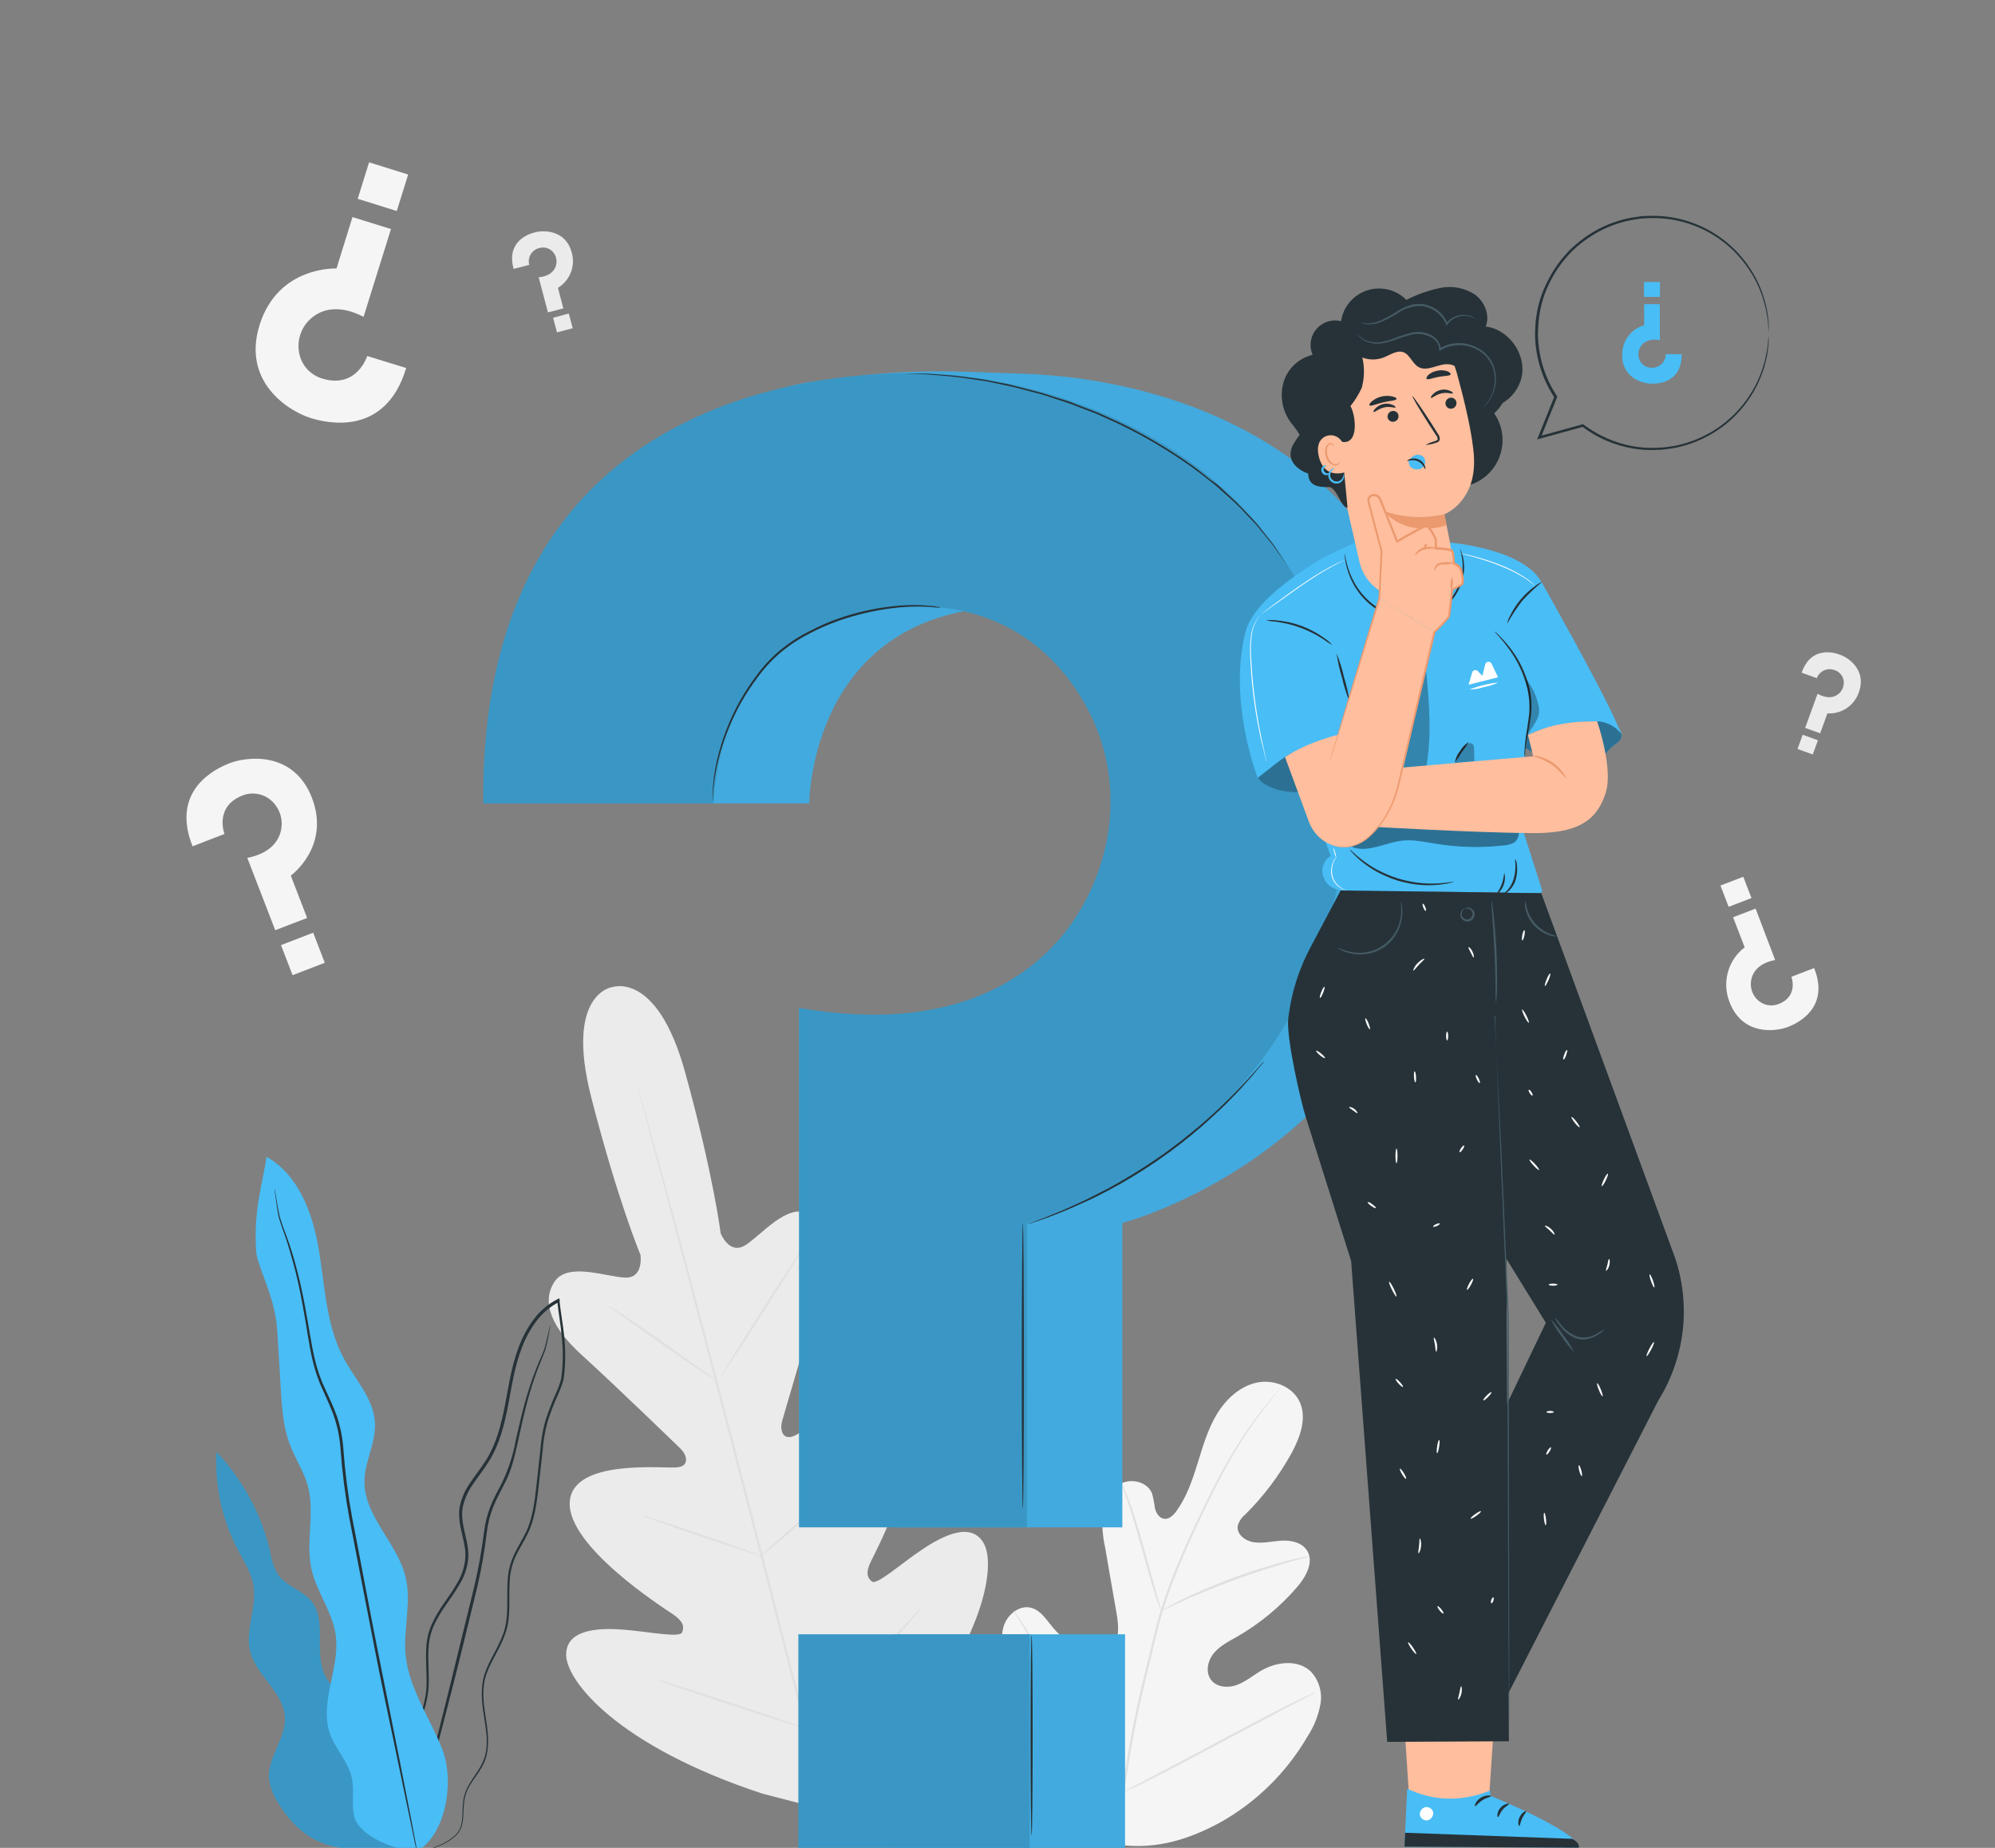 <svg width="190" height="176" viewBox="0 0 190 176" fill="none" xmlns="http://www.w3.org/2000/svg">
<rect x="0" y="0" width="190" height="176" fill="#808080" stroke="none"/>
<path d="M105.807 175.583C99.256 172.482 96.646 165.11 95.722 158.244C95.566 157.104 95.24 155.918 95.612 154.824C95.984 153.729 97.132 152.836 98.234 153.144C99.15 153.399 99.686 154.318 100.297 155.044C101.111 156.023 102.187 156.751 103.398 157.142C104.189 157.396 105.127 157.476 105.777 156.959C106.666 156.249 106.537 154.873 106.355 153.741C105.982 151.64 105.617 149.54 105.26 147.44C105.003 146.32 104.927 145.165 105.036 144.02C105.203 142.88 105.815 141.74 106.841 141.269C107.867 140.798 109.307 141.182 109.721 142.253C109.844 142.714 109.935 143.182 109.995 143.655C110.105 144.123 110.413 144.605 110.88 144.662C111.348 144.719 111.754 144.32 112.039 143.929C113.012 142.588 113.559 140.98 114.053 139.388C114.547 137.796 115.011 136.173 115.862 134.744C116.713 133.316 118.013 132.084 119.62 131.704C121.228 131.324 123.128 132.046 123.8 133.57C124.473 135.094 123.823 136.876 123.04 138.343C121.852 140.515 120.355 142.504 118.598 144.248C118.248 144.527 117.995 144.911 117.876 145.343C117.758 146.141 118.602 146.771 119.396 146.893C120.285 147.03 121.19 146.787 122.09 146.741C122.991 146.695 124.013 146.923 124.492 147.702C125.149 148.782 124.386 150.161 123.569 151.122C121.928 153.038 119.97 154.657 117.781 155.91C116.998 156.355 116.166 156.773 115.592 157.472C115.019 158.171 114.787 159.258 115.326 159.988C115.866 160.717 116.957 160.797 117.8 160.486C118.644 160.174 119.347 159.57 120.126 159.118C121.585 158.266 123.614 158.031 124.842 159.209C125.224 159.621 125.506 160.116 125.665 160.655C125.824 161.195 125.856 161.764 125.757 162.317C125.555 163.42 125.133 164.471 124.515 165.407C122.547 168.789 119.717 171.59 116.314 173.523C112.913 175.385 109.623 176.294 105.811 175.587" fill="#F5F5F5"/>
<path d="M106.845 171C107.349 167.089 108.077 163.211 109.026 159.383L109.756 156.37C109.995 155.378 110.234 154.398 110.516 153.455C111.084 151.647 111.751 149.871 112.514 148.135C113.233 146.471 113.974 144.913 114.677 143.465C115.38 142.017 116.067 140.68 116.744 139.49C117.8 137.604 119.004 135.805 120.346 134.11C120.821 133.509 121.205 133.057 121.467 132.753C121.593 132.609 121.695 132.495 121.767 132.407C121.84 132.32 121.874 132.293 121.878 132.297C121.85 132.341 121.82 132.383 121.786 132.422L121.498 132.78C121.247 133.091 120.874 133.54 120.411 134.159C119.098 135.871 117.916 137.678 116.873 139.566C116.208 140.76 115.532 142.097 114.832 143.545C114.133 144.993 113.404 146.551 112.693 148.215C111.936 149.951 111.277 151.727 110.717 153.535C110.424 154.474 110.189 155.435 109.957 156.438L109.227 159.456C108.28 163.275 107.548 167.144 107.035 171.046" fill="#E0E0E0"/>
<path d="M110.58 153.44C110.498 153.292 110.433 153.135 110.386 152.973C110.272 152.673 110.124 152.213 109.949 151.677C109.6 150.575 109.167 149.036 108.695 147.341C108.224 145.646 107.772 144.115 107.403 143.024C107.221 142.477 107.069 142.033 106.963 141.732C106.899 141.576 106.849 141.415 106.814 141.25C106.906 141.391 106.981 141.543 107.039 141.702C107.172 141.995 107.343 142.432 107.544 142.971C107.951 144.058 108.426 145.582 108.901 147.284C109.376 148.987 109.775 150.476 110.094 151.631C110.242 152.156 110.364 152.597 110.474 152.95C110.524 153.11 110.559 153.274 110.58 153.44Z" fill="#E0E0E0"/>
<path d="M124.697 148.25C124.513 148.326 124.322 148.383 124.127 148.421C123.747 148.516 123.226 148.652 122.573 148.842C121.262 149.222 119.472 149.785 117.522 150.507C115.573 151.229 113.836 151.962 112.582 152.525C111.959 152.802 111.461 153.041 111.116 153.205C110.942 153.299 110.76 153.378 110.572 153.44C110.729 153.319 110.899 153.215 111.078 153.129C111.412 152.943 111.902 152.684 112.518 152.369C113.745 151.768 115.478 151.012 117.431 150.286C119.098 149.663 120.797 149.126 122.519 148.679C123.181 148.504 123.72 148.39 124.096 148.318C124.294 148.276 124.495 148.254 124.697 148.25Z" fill="#E0E0E0"/>
<path d="M106.978 170.707C106.929 170.658 106.886 170.603 106.848 170.544L106.51 170.061C106.218 169.636 105.811 169.016 105.321 168.241C104.333 166.691 103.041 164.506 101.646 162.074C100.252 159.642 98.986 157.449 98.025 155.884L96.885 154.025L96.581 153.52C96.541 153.464 96.509 153.403 96.486 153.338C96.486 153.338 96.535 153.387 96.615 153.497C96.695 153.607 96.82 153.786 96.953 153.984C97.246 154.405 97.652 155.025 98.146 155.804C99.131 157.354 100.426 159.535 101.821 161.967C103.216 164.399 104.481 166.592 105.439 168.161L106.579 170.016C106.7 170.217 106.803 170.396 106.883 170.521C106.923 170.578 106.955 170.641 106.978 170.707Z" fill="#E0E0E0"/>
<path d="M125.286 161.188C125.233 161.235 125.172 161.274 125.107 161.302L124.579 161.584L122.618 162.606C120.962 163.472 118.689 164.692 116.181 166.026C113.673 167.36 111.389 168.579 109.721 169.408C108.885 169.822 108.201 170.168 107.73 170.369L107.16 170.62C107.097 170.653 107.031 170.679 106.962 170.696C107.017 170.65 107.077 170.612 107.141 170.582L107.673 170.301L109.634 169.275C111.287 168.412 113.559 167.192 116.067 165.855C118.575 164.517 120.863 163.305 122.527 162.477C123.363 162.062 124.047 161.717 124.518 161.515L125.066 161.264C125.135 161.228 125.209 161.202 125.286 161.188Z" fill="#E0E0E0"/>
<path d="M58.292 94.016C58.292 94.016 53.778 94.643 56.312 104.531C58.847 114.418 60.998 119.518 60.998 119.518C60.998 119.518 61.336 121.756 59.531 121.688C57.726 121.619 54.044 120.168 52.794 122.102C51.502 124.123 52.634 126.555 55.453 129.105C58.273 131.655 64.285 137.465 64.824 137.993C65.364 138.522 65.759 139.608 64.52 139.757C63.282 139.905 54.496 138.875 54.26 143.074C54.025 147.273 63.08 153.079 64.057 153.733C65.033 154.387 65.197 154.896 64.969 155.466C64.741 156.036 61.83 155.409 59.318 155.215C56.806 155.021 53.858 155.245 53.922 157.677C53.987 160.109 58.744 166.265 72.614 170.841L79.184 172.539L84.037 167.759C93.803 156.895 94.871 149.192 93.719 147.049C92.568 144.906 89.919 146.179 87.814 147.592C85.709 149.006 83.505 151.012 83.034 150.632C82.563 150.252 82.441 149.728 82.966 148.675C83.49 147.623 88.464 138.085 86.169 134.558C83.874 131.032 76.76 136.283 75.62 136.766C74.48 137.249 74.275 136.101 74.48 135.387C74.685 134.672 77.003 126.647 78.197 123.018C79.39 119.389 79.162 116.721 77.034 115.611C74.982 114.544 72.516 117.644 70.98 118.602C69.445 119.56 68.632 117.462 68.632 117.462C68.632 117.462 67.963 111.971 65.25 102.129C62.537 92.287 58.209 94.05 58.209 94.05" fill="#EBEBEB"/>
<path d="M79.18 174.173C77.216 166.953 73.936 154.033 71.067 142.941C68.198 131.849 65.592 121.847 63.661 114.604C62.696 110.987 61.913 108.061 61.381 106.028C61.115 105.021 60.906 104.234 60.762 103.694L60.602 103.086C60.568 102.95 60.557 102.877 60.557 102.877C60.557 102.877 60.583 102.942 60.625 103.079C60.667 103.216 60.724 103.425 60.8 103.683C60.956 104.223 61.18 105.002 61.461 106.005C62.031 108.023 62.837 110.945 63.817 114.562C65.782 121.782 68.415 131.818 71.284 142.888C74.153 153.957 77.406 166.888 79.336 174.131" fill="#E0E0E0"/>
<path d="M57.863 124.359C58.015 124.421 58.16 124.499 58.296 124.591C58.566 124.75 58.953 124.993 59.436 125.297C60.382 125.909 61.67 126.787 63.073 127.779L66.652 130.332L67.743 131.092C67.88 131.178 68.008 131.279 68.123 131.393C67.969 131.331 67.823 131.253 67.686 131.161C67.416 131.001 67.028 130.758 66.546 130.45C65.607 129.831 64.33 128.93 62.928 127.942L59.33 125.415L58.235 124.655C58.101 124.57 57.976 124.471 57.863 124.359Z" fill="#E0E0E0"/>
<path d="M68.673 131.077C68.624 131.047 70.315 128.315 72.447 124.975C74.579 121.634 76.353 118.952 76.403 118.982C76.452 119.012 74.761 121.748 72.625 125.089C70.49 128.429 68.723 131.1 68.673 131.077Z" fill="#E0E0E0"/>
<path d="M72.314 148.284C72.419 148.152 72.54 148.035 72.675 147.934L73.697 147.037C74.56 146.277 75.749 145.229 77.018 144.02C78.288 142.812 79.405 141.683 80.203 140.859C80.583 140.479 80.894 140.14 81.149 139.882C81.264 139.755 81.391 139.639 81.529 139.536C81.445 139.681 81.343 139.815 81.225 139.935C81.02 140.182 80.712 140.532 80.324 140.957C79.564 141.812 78.455 142.964 77.178 144.172C75.901 145.381 74.7 146.422 73.811 147.151C73.363 147.531 72.998 147.805 72.74 147.999C72.609 148.109 72.466 148.205 72.314 148.284Z" fill="#E0E0E0"/>
<path d="M61.199 144.358C61.353 144.377 61.503 144.414 61.648 144.468L62.852 144.848C63.863 145.171 65.258 145.631 66.793 146.148C68.328 146.665 69.715 147.151 70.714 147.512L71.896 147.945C72.043 147.991 72.185 148.054 72.318 148.132C72.165 148.116 72.014 148.08 71.87 148.025L70.665 147.645C69.654 147.322 68.26 146.862 66.724 146.342C65.189 145.821 63.802 145.339 62.803 144.981L61.621 144.544C61.473 144.501 61.331 144.439 61.199 144.358Z" fill="#E0E0E0"/>
<path d="M62.483 159.957C62.679 159.986 62.871 160.035 63.057 160.102L64.6 160.573C65.9 160.979 67.689 161.553 69.665 162.203C71.641 162.853 73.424 163.446 74.712 163.89L76.232 164.422C76.421 164.483 76.605 164.558 76.783 164.646C76.586 164.618 76.392 164.569 76.205 164.502L74.662 164.031C73.363 163.624 71.573 163.05 69.597 162.401C67.621 161.751 65.839 161.154 64.554 160.713L63.034 160.178C62.844 160.121 62.66 160.047 62.483 159.957Z" fill="#E0E0E0"/>
<path d="M76.471 164.438C76.605 164.273 76.754 164.122 76.916 163.985L78.174 162.804C79.234 161.804 80.693 160.417 82.262 158.84C83.832 157.263 85.219 155.8 86.214 154.736L87.392 153.475C87.531 153.313 87.682 153.163 87.845 153.026C87.734 153.205 87.607 153.373 87.465 153.528C87.206 153.843 86.819 154.288 86.325 154.835C85.356 155.929 83.988 157.411 82.411 158.988C80.834 160.565 79.371 161.941 78.276 162.914C77.729 163.396 77.284 163.788 76.969 164.054C76.814 164.195 76.647 164.324 76.471 164.438Z" fill="#E0E0E0"/>
<path d="M38.684 35.051L34.975 33.911C34.975 33.911 34.002 37.027 30.75 36.073C30.12 35.9 29.559 35.535 29.146 35.029C28.733 34.523 28.487 33.902 28.443 33.25C28.394 32.7 28.477 32.147 28.686 31.636C28.894 31.125 29.221 30.672 29.64 30.313C30.594 29.469 32.266 28.956 34.626 30.176L37.236 21.816L33.569 20.676L32.049 25.574C32.049 25.574 26.486 25.297 24.719 30.962C23.028 36.385 27.497 39.163 29.579 39.813C31.16 40.307 36.712 41.614 38.684 35.051Z" fill="#F5F5F5"/>
<path d="M34.066 18.936L37.788 20.097L38.872 16.622L35.15 15.461L34.066 18.936Z" fill="#F5F5F5"/>
<path d="M48.917 25.612L50.403 25.232C50.358 25.063 50.347 24.887 50.371 24.714C50.395 24.541 50.454 24.375 50.543 24.225C50.633 24.075 50.752 23.944 50.893 23.841C51.034 23.738 51.195 23.665 51.365 23.625C51.612 23.55 51.877 23.554 52.122 23.636C52.367 23.719 52.581 23.875 52.733 24.084C52.862 24.258 52.948 24.46 52.984 24.673C53.021 24.886 53.006 25.105 52.942 25.312C52.801 25.794 52.349 26.319 51.3 26.406L52.185 29.754L53.652 29.374L53.136 27.413C53.692 27.078 54.122 26.569 54.361 25.964C54.599 25.36 54.632 24.694 54.454 24.069C53.884 21.896 51.794 21.907 50.969 22.124C50.331 22.272 48.199 22.998 48.917 25.612Z" fill="#EBEBEB"/>
<path d="M54.17 29.862L52.673 30.263L53.048 31.66L54.544 31.259L54.17 29.862Z" fill="#EBEBEB"/>
<path d="M171.585 64.072L173.029 64.592C173.09 64.429 173.183 64.279 173.302 64.152C173.421 64.025 173.565 63.923 173.724 63.852C173.884 63.781 174.056 63.743 174.23 63.74C174.404 63.736 174.577 63.768 174.739 63.832C174.983 63.911 175.196 64.062 175.35 64.266C175.503 64.47 175.59 64.717 175.598 64.972C175.607 65.19 175.564 65.407 175.473 65.606C175.382 65.804 175.245 65.977 175.074 66.112C174.694 66.428 174.014 66.599 173.102 66.074L171.92 69.331L173.349 69.848L174.04 67.948C174.689 67.988 175.333 67.814 175.873 67.453C176.413 67.092 176.82 66.564 177.031 65.949C177.791 63.836 176.077 62.662 175.268 62.369C174.648 62.126 172.482 61.514 171.585 64.072Z" fill="#EBEBEB"/>
<path d="M173.135 70.508L171.684 69.983L171.194 71.337L172.644 71.862L173.135 70.508Z" fill="#EBEBEB"/>
<path d="M18.339 80.609L21.379 79.431C21.379 79.431 20.391 76.866 23.039 75.791C23.546 75.576 24.107 75.525 24.645 75.642C25.183 75.76 25.671 76.042 26.041 76.448C26.357 76.787 26.588 77.194 26.716 77.639C26.844 78.083 26.866 78.552 26.779 79.006C26.589 80.062 25.753 81.286 23.552 81.708L26.212 88.597L29.252 87.434L27.694 83.399C27.694 83.399 31.494 80.67 29.712 75.996C27.983 71.527 23.56 72.037 21.861 72.694C20.55 73.199 16.203 75.24 18.339 80.609Z" fill="#F5F5F5"/>
<path d="M29.828 88.837L26.761 90.018L27.865 92.883L30.932 91.702L29.828 88.837Z" fill="#F5F5F5"/>
<path d="M172.775 92.203L170.609 93.035C170.609 93.035 171.308 94.856 169.431 95.616C169.071 95.766 168.674 95.802 168.294 95.719C167.913 95.636 167.567 95.438 167.303 95.152C167.079 94.912 166.915 94.623 166.825 94.308C166.735 93.993 166.72 93.661 166.782 93.34C166.919 92.579 167.512 91.728 169.062 91.439L167.2 86.541L165.057 87.366L166.159 90.227C165.379 90.824 164.817 91.66 164.558 92.608C164.3 93.555 164.361 94.561 164.73 95.471C165.95 98.637 169.073 98.279 170.289 97.812C171.209 97.451 174.287 96.007 172.775 92.203Z" fill="#F5F5F5"/>
<path d="M164.633 86.373L166.807 85.536L166.025 83.508L163.852 84.345L164.633 86.373Z" fill="#F5F5F5"/>
<path d="M35.203 166.364C35.583 164.966 34.645 163.563 33.618 162.564C32.593 161.565 31.365 160.645 30.829 159.304C29.963 157.13 31.126 154.318 29.651 152.505C28.781 151.441 27.223 151.084 26.452 149.944C26.095 149.316 25.859 148.626 25.756 147.911C24.936 144.301 23.16 140.978 20.615 138.29C20.443 141.505 21.14 144.708 22.633 147.562C23.229 148.702 23.966 149.811 24.153 151.084C24.476 153.148 23.32 155.264 23.83 157.301C24.411 159.619 27.014 161.173 27.136 163.56C27.242 165.577 25.483 167.36 25.616 169.366C25.722 170.225 26.034 171.046 26.524 171.76C28.082 174.355 30.377 176.141 33.85 176.084L38.106 176.233L35.203 166.364Z" fill="#49BDF6"/>
<g opacity="0.2">
<path d="M35.203 166.364C35.583 164.966 34.645 163.563 33.618 162.564C32.593 161.565 31.365 160.645 30.829 159.304C29.963 157.13 31.126 154.318 29.651 152.505C28.781 151.441 27.223 151.084 26.452 149.944C26.095 149.316 25.859 148.626 25.756 147.911C24.936 144.301 23.16 140.978 20.615 138.29C20.443 141.505 21.14 144.708 22.633 147.562C23.229 148.702 23.966 149.811 24.153 151.084C24.476 153.148 23.32 155.264 23.83 157.301C24.411 159.619 27.014 161.173 27.136 163.56C27.242 165.577 25.483 167.36 25.616 169.366C25.722 170.225 26.034 171.046 26.524 171.76C28.082 174.355 30.377 176.141 33.85 176.084L38.106 176.233L35.203 166.364Z" fill="black"/>
</g>
<path d="M38.965 176.32C39.355 176.38 39.752 176.372 40.139 176.297C40.609 176.226 41.071 176.109 41.519 175.948C42.136 175.733 42.714 175.417 43.229 175.013C43.538 174.764 43.78 174.441 43.932 174.074C44.059 173.663 44.125 173.235 44.129 172.805C44.138 172.345 44.172 171.886 44.232 171.429C44.312 170.944 44.488 170.479 44.749 170.061C45.25 169.18 46.086 168.344 46.352 167.147C46.618 165.95 46.436 164.696 46.238 163.419C46.041 162.142 45.858 160.759 46.337 159.421C46.816 158.084 47.728 156.887 48.195 155.39C48.663 153.892 48.442 152.243 48.541 150.636C48.57 149.819 48.759 149.016 49.096 148.272C49.438 147.512 49.917 146.809 50.289 146.019C51.049 144.415 51.178 142.599 51.383 140.817C51.486 139.92 51.585 139.012 51.688 138.1C51.752 137.178 51.911 136.265 52.163 135.375C52.451 134.478 52.791 133.599 53.181 132.742C53.382 132.298 53.547 131.839 53.675 131.37C53.746 130.884 53.792 130.394 53.812 129.903C53.857 128.92 53.819 127.935 53.698 126.958C53.584 125.978 53.405 125.005 53.299 124.021C53.299 123.96 53.299 123.903 53.299 123.85L53.276 123.656L53.105 123.739C52.206 124.2 51.426 124.862 50.825 125.674C50.235 126.468 49.761 127.342 49.415 128.269C48.705 130.097 48.45 132.012 48.093 133.84C47.736 135.668 47.279 137.465 46.345 138.985C45.877 139.745 45.311 140.437 44.825 141.174C44.297 141.893 43.936 142.721 43.768 143.598C43.514 145.399 44.505 146.98 44.3 148.576C44.208 149.358 43.949 150.111 43.54 150.784C43.16 151.464 42.7 152.095 42.267 152.726C41.828 153.345 41.447 154.002 41.127 154.69C40.827 155.364 40.649 156.086 40.603 156.822C40.5 158.259 40.702 159.619 40.603 160.903C40.484 162.128 40.127 163.317 39.55 164.403C39.037 165.448 38.464 166.394 37.985 167.314C37.745 167.77 37.521 168.218 37.339 168.671C37.166 169.105 37.039 169.555 36.959 170.016C36.831 170.819 36.821 171.637 36.928 172.444C37.04 173.569 37.461 174.641 38.144 175.541C38.249 175.677 38.364 175.804 38.49 175.921C38.574 176.009 38.667 176.088 38.767 176.157C38.927 176.274 39.011 176.328 39.011 176.328C38.707 176.087 38.43 175.815 38.186 175.514C37.534 174.611 37.14 173.547 37.046 172.436C36.949 171.64 36.967 170.834 37.099 170.042C37.179 169.593 37.307 169.154 37.479 168.731C37.672 168.274 37.889 167.828 38.129 167.394C38.612 166.482 39.189 165.539 39.714 164.487C40.307 163.383 40.677 162.173 40.8 160.926C40.914 159.615 40.717 158.247 40.823 156.849C40.872 156.136 41.046 155.438 41.336 154.785C41.658 154.111 42.039 153.468 42.476 152.863C42.91 152.232 43.369 151.601 43.764 150.906C44.198 150.207 44.476 149.423 44.578 148.607C44.783 146.908 43.799 145.32 44.053 143.644C44.22 142.805 44.569 142.014 45.075 141.326C45.558 140.6 46.128 139.908 46.596 139.129C47.565 137.568 48.032 135.736 48.385 133.901C48.739 132.065 49.001 130.165 49.7 128.372C50.036 127.47 50.498 126.621 51.072 125.848C51.65 125.07 52.401 124.435 53.264 123.994L53.071 123.884C53.071 123.941 53.071 123.998 53.09 124.059C53.196 125.054 53.375 126.027 53.47 127C53.59 127.961 53.627 128.931 53.58 129.899C53.561 130.375 53.517 130.849 53.451 131.32C53.328 131.775 53.168 132.218 52.972 132.647C52.58 133.513 52.237 134.401 51.946 135.307C51.693 136.21 51.532 137.137 51.467 138.073C51.368 138.989 51.266 139.897 51.167 140.794C50.962 142.584 50.829 144.37 50.103 145.916C49.723 146.676 49.267 147.402 48.913 148.177C48.566 148.949 48.372 149.782 48.343 150.628C48.248 152.27 48.461 153.877 48.017 155.329C47.572 156.78 46.649 157.989 46.181 159.361C45.714 160.732 45.885 162.184 46.09 163.457C46.295 164.73 46.501 165.984 46.227 167.113C45.953 168.241 45.17 169.085 44.661 169.989C44.393 170.425 44.213 170.909 44.133 171.414C44.076 171.876 44.045 172.34 44.042 172.805C44.042 173.225 43.981 173.642 43.859 174.044C43.719 174.392 43.493 174.699 43.202 174.937C42.702 175.34 42.138 175.659 41.534 175.879C41.092 176.049 40.636 176.177 40.17 176.259C39.885 176.311 39.596 176.339 39.307 176.343C39.068 176.32 38.965 176.32 38.965 176.32Z" fill="#263238"/>
<path d="M52.41 126.198C52.389 126.239 52.375 126.282 52.368 126.327L52.276 126.707C52.193 127.045 52.09 127.551 51.931 128.182C51.771 128.812 51.38 129.527 51.049 130.405C50.662 131.393 50.325 132.4 50.038 133.422C49.712 134.562 49.426 135.816 49.123 137.169C48.864 138.61 48.406 140.007 47.762 141.322C47.413 142.014 47.002 142.713 46.709 143.48C46.403 144.264 46.197 145.084 46.098 145.92C45.882 147.651 45.575 149.37 45.178 151.069C44.327 154.554 43.514 157.875 42.773 160.9C42.032 163.924 41.333 166.63 40.755 168.918C40.177 171.205 39.74 173.029 39.421 174.333C39.273 174.956 39.155 175.446 39.072 175.807C39.037 175.963 39.007 176.088 38.984 176.187C38.98 176.231 38.98 176.276 38.984 176.32C39.006 176.281 39.023 176.238 39.033 176.195C39.06 176.092 39.098 175.97 39.144 175.815C39.239 175.461 39.372 174.971 39.543 174.352C39.885 173.06 40.367 171.224 40.964 168.963C41.56 166.702 42.256 163.966 43.035 160.96C43.814 157.955 44.604 154.611 45.463 151.122C45.857 149.419 46.157 147.695 46.36 145.958C46.457 145.142 46.656 144.342 46.953 143.575C47.253 142.815 47.637 142.135 47.986 141.436C48.746 140.049 49.047 138.559 49.347 137.218C49.647 135.877 49.913 134.607 50.224 133.475C50.536 132.343 50.863 131.332 51.19 130.458C51.517 129.584 51.877 128.862 52.033 128.208C52.189 127.555 52.261 127.068 52.33 126.719C52.355 126.562 52.378 126.435 52.398 126.339C52.41 126.244 52.417 126.198 52.41 126.198Z" fill="#263238"/>
<path d="M39.718 176.339C42.495 174.686 43.294 169.67 42.135 166.653C40.975 163.636 38.946 160.877 38.635 157.658C38.392 155.184 39.205 152.646 38.635 150.229C37.856 146.965 34.671 144.438 34.709 141.083C34.728 139.202 35.8 137.431 35.712 135.55C35.61 133.247 33.839 131.415 32.745 129.386C31.065 126.274 30.955 122.599 30.381 119.126C29.807 115.653 28.481 111.906 25.388 110.192C24.932 113.153 24.153 115.182 24.396 119.191C24.487 120.631 26.159 123.371 26.387 126.544C26.524 128.444 26.615 130.321 26.733 132.206C26.851 134.091 26.965 135.915 27.622 137.632C28.128 138.951 28.937 140.148 29.313 141.508C30.016 144.066 29.089 146.828 29.659 149.427C30.142 151.624 31.662 153.512 31.973 155.739C32.407 158.867 30.385 162.119 31.419 165.102C31.935 166.584 33.151 167.762 33.497 169.301C33.767 170.487 33.474 171.745 33.718 172.934C34.097 174.857 37.768 176.354 39.725 176.229" fill="#49BDF6"/>
<path d="M26.147 113.115C26.142 113.17 26.142 113.226 26.147 113.282C26.147 113.407 26.185 113.567 26.208 113.768C26.273 114.198 26.345 114.824 26.489 115.638C26.634 116.451 27.067 117.371 27.401 118.48C27.736 119.59 28.108 120.859 28.42 122.28C28.731 123.701 29.005 125.286 29.282 126.985C29.56 128.683 29.864 130.534 30.707 132.305C31.087 133.19 31.536 134.079 31.847 135.029C32.167 136.001 32.363 137.01 32.433 138.031C32.588 140.198 32.861 142.354 33.25 144.491C34.101 148.876 34.91 153.052 35.647 156.856C36.385 160.66 37.126 164.053 37.718 166.926C38.311 169.799 38.798 172.094 39.136 173.713L39.516 175.556C39.561 175.754 39.596 175.909 39.626 176.031C39.636 176.087 39.652 176.142 39.672 176.194C39.678 176.139 39.678 176.083 39.672 176.027C39.649 175.902 39.622 175.746 39.588 175.545C39.504 175.104 39.387 174.481 39.238 173.69C38.919 172.068 38.478 169.75 37.905 166.888C37.331 164.027 36.651 160.595 35.894 156.807C35.138 153.018 34.374 148.827 33.519 144.445C33.13 142.308 32.856 140.152 32.699 137.985C32.626 136.943 32.423 135.914 32.094 134.923C31.756 133.957 31.312 133.064 30.92 132.183C30.084 130.439 29.78 128.618 29.491 126.927C29.203 125.236 28.925 123.648 28.595 122.219C28.264 120.79 27.903 119.514 27.531 118.419C27.158 117.325 26.744 116.398 26.577 115.603C26.41 114.809 26.33 114.171 26.25 113.749C26.212 113.551 26.182 113.392 26.159 113.266C26.158 113.216 26.154 113.165 26.147 113.115Z" fill="#263238"/>
<path d="M160.158 33.733H158.638C158.639 33.905 158.606 34.076 158.54 34.235C158.474 34.394 158.376 34.538 158.253 34.659C158.13 34.78 157.984 34.875 157.824 34.938C157.664 35.002 157.492 35.032 157.32 35.028C157.065 35.038 156.814 34.967 156.602 34.827C156.389 34.686 156.226 34.483 156.134 34.246C156.054 34.048 156.022 33.834 156.041 33.621C156.059 33.408 156.128 33.203 156.241 33.022C156.499 32.596 157.061 32.213 158.08 32.391V28.971H156.586V30.97C155.974 31.15 155.437 31.527 155.059 32.042C154.68 32.557 154.482 33.181 154.493 33.82C154.493 36.032 156.476 36.545 157.327 36.545C157.977 36.56 160.189 36.404 160.158 33.733Z" fill="#49BDF6"/>
<path d="M156.575 28.279H158.091V26.862H156.575V28.279Z" fill="#49BDF6"/>
<path d="M168.446 31.711C168.451 31.646 168.451 31.582 168.446 31.517C168.446 31.38 168.446 31.194 168.446 30.955C168.446 30.833 168.446 30.692 168.427 30.541C168.408 30.389 168.386 30.221 168.359 30.047C168.332 29.872 168.306 29.666 168.275 29.465L168.116 28.819C167.833 27.707 167.371 26.648 166.748 25.684C165.842 24.257 164.621 23.057 163.179 22.175C161.737 21.294 160.113 20.755 158.43 20.6C157.924 20.555 157.416 20.545 156.91 20.569C156.655 20.569 156.393 20.569 156.15 20.619L155.367 20.736C154.293 20.936 153.253 21.291 152.281 21.789C151.266 22.326 150.333 23.006 149.511 23.807C148.669 24.66 147.965 25.64 147.425 26.71C146.843 27.814 146.463 29.011 146.3 30.248C146.252 30.561 146.226 30.877 146.22 31.194C146.195 31.511 146.188 31.83 146.201 32.148C146.284 34.186 146.921 36.164 148.044 37.867V37.749C147.516 39.068 146.995 40.364 146.486 41.625L146.395 41.857L146.634 41.788L150.776 40.648L150.678 40.626C152.073 41.682 153.698 42.393 155.42 42.7C156.219 42.849 157.033 42.899 157.844 42.849C158.236 42.843 158.626 42.806 159.011 42.739L159.577 42.651C159.763 42.617 159.957 42.56 160.124 42.518C162.677 41.871 164.916 40.337 166.44 38.19C167.008 37.399 167.465 36.533 167.797 35.617C167.869 35.416 167.937 35.237 168.002 35.04C168.066 34.842 168.101 34.66 168.142 34.489C168.184 34.318 168.23 34.143 168.268 33.983C168.306 33.824 168.317 33.668 168.34 33.52C168.374 33.227 168.427 32.969 168.439 32.76C168.45 32.551 168.439 32.349 168.439 32.19C168.439 32.03 168.439 31.931 168.439 31.844C168.439 31.756 168.439 31.726 168.439 31.726C168.433 31.765 168.433 31.805 168.439 31.844C168.439 31.931 168.439 32.045 168.412 32.19C168.386 32.334 168.389 32.535 168.374 32.756C168.359 32.976 168.302 33.235 168.256 33.516C167.894 35.619 166.929 37.572 165.478 39.137C164.027 40.702 162.152 41.812 160.083 42.332C159.904 42.374 159.725 42.427 159.543 42.461L158.984 42.545C158.608 42.608 158.226 42.642 157.844 42.647C157.048 42.689 156.25 42.637 155.466 42.492C153.783 42.182 152.197 41.483 150.833 40.451L150.788 40.413H150.731L146.585 41.553L146.729 41.716L148.291 37.844L148.314 37.783L148.28 37.726C147.531 36.594 147.001 35.333 146.714 34.006C146.583 33.391 146.504 32.765 146.479 32.136C146.466 31.826 146.472 31.515 146.498 31.206C146.5 30.896 146.525 30.588 146.574 30.282C146.719 29.075 147.078 27.902 147.634 26.82C148.162 25.774 148.848 24.816 149.667 23.978C150.472 23.191 151.385 22.524 152.38 21.998C153.33 21.504 154.348 21.152 155.401 20.953L156.161 20.835C156.416 20.797 156.67 20.801 156.921 20.782C157.416 20.759 157.913 20.767 158.407 20.809C160.062 20.954 161.663 21.474 163.087 22.33C164.511 23.186 165.721 24.355 166.626 25.749C167.253 26.695 167.723 27.738 168.017 28.834L168.188 29.473C168.222 29.674 168.253 29.853 168.283 30.043C168.313 30.233 168.336 30.385 168.363 30.537C168.389 30.689 168.382 30.826 168.393 30.947C168.393 31.183 168.424 31.369 168.435 31.506C168.428 31.574 168.432 31.644 168.446 31.711Z" fill="#263238"/>
<path d="M55.127 76.524H77.072C77.072 76.524 77.072 58.098 96.22 57.771C106.165 57.597 111.321 64.114 113.419 69.103C115.851 74.898 115.114 81.502 111.853 86.879C108.133 93.016 100.115 99.184 85.326 96.577L85.185 145.472H106.887V116.485C106.887 116.485 137.321 108.619 137.321 75.065C137.321 42.974 111.371 36.043 97.421 35.595C89.661 35.348 86.849 35.013 77.251 36.377C65.018 38.125 54.868 52.33 55.127 76.524Z" fill="#49BDF6"/>
<path d="M107.149 155.663H85.124V176.232H107.149V155.663Z" fill="#49BDF6"/>
<path opacity="0.1" d="M107.149 155.663H85.124V176.232H107.149V155.663Z" fill="black"/>
<path opacity="0.1" d="M55.127 76.524H77.072C77.072 76.524 77.072 58.098 96.22 57.771C106.165 57.597 111.321 64.114 113.419 69.103C115.851 74.898 115.114 81.502 111.853 86.879C108.133 93.016 100.115 99.184 85.326 96.577L85.185 145.472H106.887V116.485C106.887 116.485 137.321 108.619 137.321 75.065C137.321 42.974 111.371 36.043 97.421 35.595C89.661 35.348 86.849 35.013 77.251 36.377C65.018 38.125 54.868 52.33 55.127 76.524Z" fill="black"/>
<path d="M46.033 76.525H67.982C67.982 76.525 67.982 58.098 87.13 57.772C97.075 57.597 102.231 64.114 104.325 69.103C106.761 74.898 106.024 81.502 102.763 86.879C99.043 93.016 90.885 98.595 76.095 95.999V145.472H97.797V116.485C97.797 116.485 128.231 108.619 128.231 75.065C128.231 42.974 99.45 35.523 87.134 35.523C77.714 35.534 45.619 37.81 46.033 76.525Z" fill="#49BDF6"/>
<path opacity="0.2" d="M46.033 76.525H67.982C67.982 76.525 67.982 58.098 87.13 57.772C97.075 57.597 102.231 64.114 104.325 69.103C106.761 74.898 106.024 81.502 102.763 86.879C99.043 93.016 90.885 98.595 76.095 95.999V145.472H97.797V116.485C97.797 116.485 128.231 108.619 128.231 75.065C128.231 42.974 99.45 35.523 87.134 35.523C77.714 35.534 45.619 37.81 46.033 76.525Z" fill="black"/>
<path d="M98.059 155.663H76.034V176.232H98.059V155.663Z" fill="#49BDF6"/>
<path opacity="0.2" d="M98.059 155.663H76.034V176.232H98.059V155.663Z" fill="black"/>
<path d="M89.608 57.87C89.499 57.88 89.39 57.88 89.281 57.87C89.064 57.87 88.753 57.798 88.346 57.794C87.197 57.738 86.044 57.786 84.903 57.938C83.212 58.153 81.547 58.544 79.937 59.105C78.988 59.437 78.063 59.836 77.17 60.298C76.205 60.781 75.297 61.368 74.461 62.05C73.631 62.738 72.887 63.524 72.246 64.391C71.638 65.192 71.083 66.032 70.585 66.906C69.754 68.395 69.095 69.973 68.62 71.611C68.299 72.716 68.077 73.848 67.959 74.993C67.914 75.396 67.902 75.715 67.891 75.928C67.891 76.037 67.881 76.147 67.86 76.254C67.851 76.146 67.851 76.036 67.86 75.928C67.86 75.711 67.86 75.392 67.895 74.985C67.982 73.828 68.184 72.682 68.499 71.565C68.956 69.909 69.606 68.312 70.437 66.808C70.936 65.924 71.493 65.075 72.105 64.266C72.752 63.385 73.505 62.587 74.347 61.891C75.193 61.199 76.113 60.604 77.091 60.116C77.989 59.645 78.92 59.238 79.876 58.9C81.501 58.341 83.181 57.958 84.888 57.76C86.037 57.619 87.196 57.592 88.35 57.68C88.663 57.7 88.976 57.738 89.285 57.794C89.394 57.812 89.502 57.837 89.608 57.87Z" fill="#263238"/>
<path d="M122.675 53.96C122.675 53.96 122.649 53.933 122.603 53.876C122.558 53.819 122.489 53.721 122.413 53.61L121.687 52.584C121.532 52.364 121.364 52.109 121.167 51.847L120.483 51.015L119.7 50.053C119.415 49.719 119.081 49.396 118.746 49.043C118.412 48.689 118.07 48.313 117.682 47.952C117.295 47.591 116.88 47.222 116.455 46.843C116.242 46.653 116.033 46.462 115.805 46.261L115.098 45.703C114.616 45.322 114.137 44.943 113.616 44.562C111.347 42.939 108.94 41.517 106.423 40.314L104.42 39.41L102.433 38.65C101.783 38.38 101.122 38.19 100.483 37.977C99.845 37.764 99.222 37.548 98.583 37.4L96.767 36.925C96.178 36.769 95.593 36.674 95.034 36.544C94.476 36.415 93.936 36.301 93.408 36.237L91.888 36.016C90.926 35.853 90.045 35.819 89.277 35.743C88.897 35.712 88.517 35.67 88.202 35.655L87.297 35.633L86.043 35.591H85.717H85.606C85.643 35.585 85.68 35.585 85.717 35.591H86.043H87.297H88.206C88.536 35.591 88.897 35.636 89.285 35.663C90.045 35.727 90.942 35.754 91.903 35.91L93.423 36.115C93.951 36.176 94.491 36.313 95.053 36.415C95.616 36.518 96.193 36.624 96.797 36.795L98.621 37.267C99.252 37.411 99.875 37.647 100.521 37.84C101.167 38.034 101.825 38.22 102.475 38.509L104.473 39.269L106.487 40.177C109.018 41.383 111.434 42.816 113.707 44.456C114.232 44.836 114.711 45.243 115.193 45.619L115.9 46.132C116.128 46.322 116.337 46.512 116.55 46.717L117.773 47.857C118.153 48.237 118.495 48.617 118.834 48.963C119.172 49.309 119.495 49.647 119.78 49.985L120.54 50.954L121.216 51.798C121.41 52.064 121.573 52.322 121.725 52.558C122.022 53.002 122.254 53.352 122.417 53.603L122.596 53.88C122.626 53.903 122.652 53.93 122.675 53.96Z" fill="#263238"/>
<path d="M120.388 101.08C120.343 101.162 120.288 101.239 120.224 101.308L119.7 101.927C119.483 102.205 119.21 102.535 118.871 102.904C118.533 103.273 118.172 103.706 117.731 104.154C117.291 104.603 116.819 105.104 116.284 105.61C115.748 106.115 115.166 106.647 114.547 107.202C111.83 109.573 108.852 111.627 105.67 113.324C104.933 113.704 104.238 114.084 103.565 114.376C102.892 114.669 102.265 114.969 101.688 115.212C101.11 115.455 100.578 115.657 100.115 115.835C99.651 116.014 99.245 116.158 98.91 116.265L98.15 116.512C98.062 116.547 97.97 116.572 97.876 116.588C97.958 116.541 98.045 116.503 98.135 116.474L98.895 116.193C99.225 116.075 99.624 115.923 100.084 115.733C100.544 115.543 101.076 115.353 101.646 115.083C102.216 114.813 102.847 114.559 103.504 114.228C104.162 113.897 104.865 113.548 105.598 113.164C107.046 112.366 108.608 111.431 110.185 110.352C111.762 109.273 113.179 108.137 114.441 107.065C115.06 106.518 115.653 106.005 116.181 105.488C116.709 104.971 117.203 104.504 117.64 104.055C118.077 103.607 118.461 103.193 118.803 102.828C119.145 102.463 119.426 102.144 119.654 101.878L120.186 101.274C120.248 101.204 120.315 101.139 120.388 101.08Z" fill="#263238"/>
<path d="M97.413 143.746C97.356 143.746 97.311 137.644 97.311 130.116C97.311 122.588 97.356 116.481 97.413 116.481C97.47 116.481 97.512 122.584 97.512 130.116C97.512 137.647 97.466 143.746 97.413 143.746Z" fill="#263238"/>
<path d="M98.249 174.838C98.192 174.838 98.15 170.555 98.15 165.273C98.15 159.991 98.192 155.705 98.249 155.705C98.306 155.705 98.348 159.988 98.348 165.273C98.348 170.559 98.302 174.838 98.249 174.838Z" fill="#263238"/>
<path d="M119.852 73.61C119.472 74.37 120.889 74.993 121.706 75.24C122.54 75.445 123.403 75.504 124.256 75.415C125.396 75.354 126.563 75.248 127.547 74.685C128.409 74.151 129.098 73.379 129.531 72.462C129.957 71.548 130.295 70.595 130.538 69.616C130.538 69.616 121.558 70.201 119.852 73.61Z" fill="#49BDF6"/>
<g opacity="0.4">
<path d="M119.852 73.61C119.472 74.37 120.889 74.993 121.706 75.24C122.54 75.445 123.403 75.504 124.256 75.415C125.396 75.354 126.563 75.248 127.547 74.685C128.409 74.151 129.098 73.379 129.531 72.462C129.957 71.548 130.295 70.595 130.538 69.616C130.538 69.616 121.558 70.201 119.852 73.61Z" fill="black"/>
</g>
<path d="M145.213 71.178C146.693 72.228 148.468 72.784 150.282 72.766C151.152 72.815 152.01 72.545 152.695 72.006C152.988 71.737 153.208 71.394 153.509 71.136C153.714 70.961 153.953 70.828 154.147 70.642C154.249 70.554 154.328 70.442 154.376 70.316C154.425 70.19 154.441 70.054 154.424 69.92C154.349 69.59 154.164 69.295 153.9 69.084C152.87 68.499 151.639 68.522 150.453 68.548C149.267 68.6 148.095 68.829 146.976 69.228C146.057 69.54 145.095 69.989 144.628 70.825" fill="#49BDF6"/>
<g opacity="0.4">
<path d="M154.424 69.92C154.29 69.6 154.054 69.332 153.752 69.16C152.722 68.575 151.639 68.522 150.453 68.548C149.267 68.6 148.095 68.829 146.976 69.228C146.057 69.54 145.095 69.989 144.628 70.825L145.213 71.178C146.693 72.228 148.468 72.784 150.282 72.766C151.152 72.815 152.01 72.545 152.695 72.006C152.988 71.737 153.208 71.394 153.509 71.136C153.714 70.961 153.953 70.828 154.147 70.642C154.249 70.554 154.328 70.442 154.376 70.316C154.425 70.19 154.441 70.054 154.424 69.92Z" fill="black"/>
</g>
<path d="M127.68 84.816L146.623 85.067C146.661 85.067 146.699 85.058 146.734 85.04C146.768 85.023 146.798 84.998 146.821 84.967C146.844 84.936 146.859 84.9 146.866 84.862C146.872 84.824 146.87 84.785 146.858 84.748L144.635 77.817C144.635 77.817 144.962 74.351 145.414 70.186C146.102 63.859 147.018 55.906 147.029 55.929C145.734 52.296 138.088 51.68 138.088 51.68L129.375 52.197L129.071 51.684L126.563 52.851C126.016 53.105 125.49 53.402 124.989 53.74C123.333 54.846 119.343 57.388 118.613 60.219C116.93 66.774 119.78 74.089 119.78 74.089L121.611 72.656C122.073 72.301 122.558 71.977 123.063 71.687L126.734 81.525C126.515 81.663 126.33 81.848 126.192 82.066C126.054 82.284 125.966 82.531 125.936 82.787C125.905 83.585 126.316 84.543 127.68 84.816Z" fill="#49BDF6"/>
<g opacity="0.3">
<path d="M135.808 73.219C136.408 69.989 136.093 66.667 135.77 63.399C134.721 66.059 134.759 69.099 133.646 71.737C133.509 72.015 133.41 72.31 133.349 72.614C133.32 72.767 133.328 72.925 133.371 73.074C133.415 73.223 133.493 73.36 133.6 73.473C133.904 73.751 134.36 73.599 134.763 73.553C135.123 73.484 135.474 73.372 135.808 73.219Z" fill="black"/>
</g>
<g opacity="0.4">
<path d="M128.82 80.697C130.34 81.225 131.959 80.241 133.566 80.066C134.63 79.952 135.694 80.195 136.751 80.366C138.887 80.712 141.06 80.766 143.211 80.526C143.541 80.508 143.864 80.424 144.161 80.279C144.314 80.174 144.44 80.034 144.526 79.869C144.613 79.705 144.658 79.522 144.658 79.336C141.079 78.956 137.503 78.751 133.923 78.383C133.032 78.231 132.12 78.26 131.241 78.47C130.161 78.804 129.341 79.652 128.581 80.492" fill="black"/>
</g>
<path d="M153.877 68.674C152.331 65.189 146.878 55.552 146.878 55.552L142.656 60.846L143.64 71.239C143.64 71.239 145.871 68.75 152.106 68.7C152.56 68.718 153.003 68.838 153.404 69.049C153.805 69.261 154.154 69.56 154.424 69.924L153.877 68.674Z" fill="#49BDF6"/>
<path d="M128.527 66.831C128.226 66.092 127.987 65.329 127.813 64.551C127.577 63.792 127.404 63.016 127.296 62.229C127.593 62.969 127.83 63.731 128.006 64.509C128.243 65.268 128.417 66.044 128.527 66.831Z" fill="#263238"/>
<path d="M142.336 60.143C142.474 60.24 142.601 60.351 142.716 60.473C143.052 60.798 143.367 61.143 143.659 61.507C144.641 62.708 145.332 64.121 145.676 65.634C145.855 66.47 145.895 67.33 145.794 68.18C145.699 68.959 145.551 69.643 145.452 70.22C145.353 70.798 145.293 71.269 145.262 71.596C145.261 71.766 145.244 71.935 145.209 72.101C145.182 71.932 145.174 71.76 145.186 71.588C145.203 71.123 145.246 70.658 145.315 70.198C145.395 69.616 145.528 68.925 145.616 68.161C145.703 67.331 145.659 66.492 145.483 65.676C145.142 64.191 144.482 62.798 143.548 61.594C142.853 60.66 142.306 60.173 142.336 60.143Z" fill="#263238"/>
<path d="M138.468 83.98C138.336 84.039 138.197 84.08 138.054 84.102C137.892 84.144 137.727 84.176 137.56 84.197C137.366 84.223 137.146 84.265 136.899 84.276C136.32 84.33 135.737 84.33 135.158 84.276C134.45 84.204 133.75 84.064 133.068 83.859C132.39 83.641 131.733 83.359 131.107 83.019C130.6 82.736 130.118 82.409 129.667 82.042C129.47 81.89 129.31 81.731 129.166 81.597C129.041 81.485 128.923 81.366 128.812 81.24C128.707 81.142 128.616 81.03 128.542 80.906C128.569 80.879 128.976 81.335 129.755 81.932C130.21 82.278 130.691 82.588 131.195 82.859C131.814 83.184 132.46 83.455 133.125 83.668C133.795 83.87 134.482 84.013 135.177 84.094C135.745 84.155 136.317 84.173 136.887 84.147C137.864 84.094 138.46 83.95 138.468 83.98Z" fill="#263238"/>
<path d="M144.316 81.822C144.406 81.994 144.456 82.183 144.464 82.377C144.525 82.84 144.49 83.311 144.362 83.76C144.231 84.219 143.967 84.629 143.602 84.938C143.324 85.17 143.112 85.242 143.1 85.223C143.089 85.204 143.267 85.078 143.507 84.843C143.814 84.522 144.037 84.131 144.157 83.703C144.461 82.7 144.244 81.826 144.316 81.822Z" fill="#263238"/>
<path d="M143.286 83.159C143.369 83.55 143.336 83.957 143.191 84.329C143.047 84.701 142.797 85.024 142.473 85.257C142.431 85.215 142.785 84.839 143.005 84.258C143.226 83.676 143.229 83.163 143.286 83.159Z" fill="#263238"/>
<path d="M139.897 70.657C139.695 70.998 139.469 71.323 139.22 71.63C139.024 71.973 138.801 72.301 138.555 72.61C138.628 72.209 138.801 71.833 139.057 71.516C139.259 71.163 139.548 70.868 139.897 70.657Z" fill="#263238"/>
<path d="M126.893 61.454C126.604 61.284 126.324 61.098 126.054 60.899C124.702 60.011 123.168 59.438 121.566 59.223C121.23 59.199 120.897 59.154 120.566 59.09C120.903 59.044 121.244 59.044 121.581 59.09C123.227 59.23 124.804 59.818 126.141 60.789C126.421 60.974 126.675 61.198 126.893 61.454Z" fill="#263238"/>
<path d="M146.877 55.427C146.197 55.975 145.562 56.576 144.977 57.224C144.439 57.917 143.957 58.651 143.537 59.421C143.582 59.162 143.671 58.913 143.799 58.684C144.074 58.114 144.419 57.58 144.825 57.095C145.233 56.611 145.7 56.181 146.216 55.815C146.413 55.648 146.636 55.517 146.877 55.427Z" fill="#263238"/>
<path d="M139.057 52.296C139.092 52.35 139.12 52.409 139.141 52.471C139.215 52.642 139.275 52.821 139.319 53.002C139.48 53.68 139.48 54.385 139.319 55.062C139.083 56.073 138.542 56.987 137.769 57.68C136.794 58.507 135.551 58.95 134.273 58.927C132.994 58.931 131.747 58.522 130.72 57.76C129.901 57.135 129.237 56.33 128.778 55.408C128.469 54.79 128.251 54.131 128.132 53.451C128.097 53.268 128.074 53.082 128.064 52.896C128.053 52.831 128.053 52.764 128.064 52.699C128.064 52.699 128.105 52.965 128.212 53.436C128.36 54.097 128.593 54.735 128.907 55.336C129.371 56.23 130.029 57.009 130.834 57.616C131.824 58.349 133.022 58.748 134.254 58.756C135.486 58.778 136.685 58.358 137.632 57.57C138.379 56.902 138.908 56.026 139.152 55.054C139.321 54.399 139.345 53.714 139.22 53.048C139.148 52.547 139.034 52.303 139.057 52.296Z" fill="#263238"/>
<g opacity="0.3">
<path d="M140.387 71.33C140.387 71.14 140.356 70.916 140.189 70.821C140.136 70.794 140.078 70.78 140.018 70.78C139.959 70.78 139.9 70.794 139.847 70.821C139.741 70.878 139.647 70.956 139.57 71.049C139.123 71.514 138.778 72.066 138.555 72.671L140.417 72.508C140.406 72.124 140.398 71.721 140.387 71.33Z" fill="black"/>
</g>
<g opacity="0.3">
<path d="M146.57 67.412C146.382 66.347 145.916 65.35 145.217 64.524C146.022 67.154 145.753 68.64 145.3 70.441L145.399 70.19C145.92 69.137 146.71 68.476 146.57 67.412Z" fill="black"/>
</g>
<path d="M142.85 155.747L141.713 172.79L134.303 172.703L133.137 154.983L142.85 155.747Z" fill="#FFBE9D"/>
<path d="M141.922 170.548V171.042C141.922 171.042 150.282 174.401 150.362 175.982L133.76 175.891L134.018 170.369C136.492 171.528 139.08 171.673 141.922 170.548Z" fill="#49BDF6"/>
<path d="M135.702 172.14C135.544 172.188 135.409 172.291 135.323 172.431C135.236 172.571 135.203 172.738 135.231 172.9C135.271 173.062 135.373 173.202 135.515 173.291C135.657 173.379 135.827 173.41 135.991 173.375C136.16 173.325 136.304 173.213 136.395 173.062C136.487 172.911 136.518 172.731 136.485 172.558C136.424 172.394 136.303 172.26 136.145 172.184C135.988 172.108 135.807 172.096 135.641 172.152" fill="white"/>
<path d="M133.76 175.891L133.821 174.564L149.72 175.142C149.72 175.142 150.457 175.469 150.37 175.986L133.76 175.891Z" fill="#263238"/>
<path d="M141.983 171.088C141.983 171.167 141.573 171.202 141.174 171.468C140.775 171.734 140.558 172.064 140.486 172.034C140.414 172.003 140.535 171.532 141.026 171.228C141.516 170.924 142.002 171 141.983 171.088Z" fill="#263238"/>
<path d="M143.72 171.817C143.739 171.897 143.385 172.03 143.108 172.372C142.83 172.714 142.751 173.075 142.667 173.071C142.583 173.067 142.538 172.608 142.891 172.193C143.245 171.779 143.716 171.76 143.72 171.817Z" fill="#263238"/>
<path d="M144.696 173.907C144.62 173.907 144.51 173.527 144.723 173.075C144.936 172.623 145.312 172.459 145.346 172.524C145.38 172.588 145.145 172.828 144.966 173.196C144.787 173.565 144.78 173.899 144.696 173.907Z" fill="#263238"/>
<path d="M141.496 31.103C141.926 30.039 141.405 28.751 140.482 28.063C139.509 27.422 138.322 27.192 137.18 27.421C136.053 27.657 134.962 28.041 133.934 28.561C133.457 28.079 132.855 27.74 132.195 27.58C131.536 27.421 130.845 27.448 130.2 27.659C129.556 27.869 128.982 28.255 128.543 28.772C128.105 29.29 127.819 29.919 127.718 30.59C127.307 30.487 126.876 30.497 126.47 30.62C126.065 30.743 125.701 30.974 125.417 31.289C125.133 31.603 124.94 31.989 124.858 32.405C124.777 32.821 124.81 33.251 124.955 33.649L130.093 35.454L135.701 45.334C136.53 46.041 137.588 46.423 138.678 46.407C139.767 46.392 140.814 45.981 141.623 45.25C142.431 44.52 142.946 43.52 143.072 42.438C143.198 41.355 142.925 40.264 142.306 39.368C142.62 39.089 142.887 38.76 143.096 38.395C143.544 38.13 143.936 37.779 144.247 37.361C144.558 36.944 144.783 36.469 144.909 35.963C145.407 33.763 143.704 31.361 141.496 31.103Z" fill="#263238"/>
<path d="M138.096 51.68C137.776 50.073 137.556 48.971 137.56 48.982C137.564 48.993 140.6 47.804 140.379 43.575C140.273 41.469 139.471 38.152 138.726 35.462C138.058 33.037 135.797 30.366 133.406 31.137L126.16 34.671C125.434 34.907 125.309 35.591 125.48 36.332V36.712L128.295 48.363L129.485 53.569C129.738 54.638 130.383 55.573 131.292 56.191C132.2 56.808 133.307 57.063 134.394 56.905C134.988 56.822 135.559 56.618 136.071 56.306C136.583 55.994 137.026 55.581 137.372 55.091C137.719 54.602 137.962 54.047 138.086 53.46C138.211 52.874 138.214 52.268 138.096 51.68Z" fill="#FFBE9D"/>
<path d="M138.7 38.274C138.73 38.408 138.708 38.55 138.637 38.669C138.567 38.787 138.453 38.874 138.32 38.912C138.253 38.931 138.183 38.936 138.113 38.927C138.044 38.917 137.978 38.895 137.918 38.859C137.858 38.824 137.806 38.776 137.764 38.72C137.723 38.664 137.694 38.6 137.678 38.532C137.647 38.398 137.67 38.257 137.741 38.139C137.811 38.02 137.925 37.934 138.058 37.897C138.125 37.878 138.195 37.873 138.264 37.881C138.333 37.89 138.4 37.912 138.46 37.948C138.52 37.983 138.572 38.03 138.613 38.086C138.655 38.142 138.684 38.206 138.7 38.274Z" fill="#263238"/>
<path d="M138.369 37.464C138.316 37.548 137.856 37.339 137.294 37.464C136.731 37.59 136.374 37.954 136.298 37.897C136.222 37.84 136.298 37.734 136.454 37.567C136.663 37.346 136.935 37.195 137.233 37.134C137.527 37.07 137.834 37.104 138.107 37.229C138.32 37.316 138.392 37.43 138.369 37.464Z" fill="#263238"/>
<path d="M133.182 39.52C133.212 39.655 133.19 39.795 133.119 39.914C133.048 40.032 132.935 40.118 132.802 40.155C132.736 40.174 132.668 40.18 132.6 40.172C132.532 40.164 132.466 40.144 132.406 40.11C132.347 40.077 132.294 40.032 132.252 39.979C132.209 39.925 132.178 39.864 132.16 39.798C132.129 39.663 132.152 39.521 132.222 39.403C132.293 39.284 132.407 39.197 132.54 39.159C132.606 39.14 132.675 39.135 132.743 39.142C132.811 39.15 132.877 39.172 132.936 39.205C132.996 39.239 133.049 39.284 133.091 39.338C133.133 39.392 133.164 39.454 133.182 39.52Z" fill="#263238"/>
<path d="M132.905 38.806C132.856 38.889 132.392 38.677 131.83 38.806C131.267 38.935 130.91 39.292 130.834 39.239C130.758 39.186 130.834 39.076 130.99 38.905C131.2 38.686 131.471 38.536 131.769 38.475C132.062 38.413 132.368 38.445 132.643 38.566C132.844 38.658 132.932 38.76 132.905 38.806Z" fill="#263238"/>
<path d="M135.766 42.378C136.045 42.224 136.341 42.104 136.648 42.021C136.788 41.975 136.921 41.918 136.925 41.815C136.905 41.664 136.84 41.523 136.739 41.409L136.082 40.398C135.162 38.958 134.463 37.765 134.52 37.738C134.577 37.711 135.371 38.84 136.291 40.28L136.933 41.299C137.059 41.455 137.127 41.649 137.127 41.85C137.115 41.904 137.092 41.956 137.059 42C137.025 42.045 136.982 42.082 136.933 42.108C136.859 42.147 136.779 42.177 136.697 42.195C136.397 42.298 136.083 42.36 135.766 42.378Z" fill="#263238"/>
<path d="M137.56 48.982C135.638 49.416 133.633 49.309 131.769 48.67C131.769 48.67 133.76 51.27 137.776 50.027L137.56 48.982Z" fill="#EB996E"/>
<path d="M133 38C132.962 38.164 132.381 38.16 131.719 38.323C131.058 38.487 130.534 38.734 130.427 38.604C130.382 38.544 130.458 38.384 130.659 38.224C130.927 37.999 131.245 37.841 131.586 37.765C131.925 37.684 132.278 37.684 132.616 37.765C132.886 37.814 133.027 37.924 133 38Z" fill="#263238"/>
<path d="M138.153 35.671C138.062 35.823 137.575 35.785 137.013 35.895C136.45 36.005 136.006 36.195 135.873 36.085C135.812 36.028 135.873 35.883 136.036 35.705C136.287 35.494 136.59 35.355 136.914 35.302C137.232 35.238 137.562 35.262 137.868 35.37C138.1 35.477 138.191 35.595 138.153 35.671Z" fill="#263238"/>
<path d="M127.95 31.951C128.034 32.362 128.207 32.75 128.458 33.087C128.709 33.424 129.031 33.702 129.402 33.9C129.772 34.099 130.182 34.213 130.601 34.235C131.021 34.258 131.44 34.187 131.829 34.029C132.43 33.786 133.053 33.33 133.661 33.55C134.269 33.771 134.52 34.637 135.101 34.96C135.956 35.439 137.001 34.611 137.955 34.694C138.715 34.759 139.289 35.34 139.878 35.834C140.467 36.328 141.28 36.701 141.945 36.343C141.793 35.709 141.567 35.094 141.272 34.512C140.975 33.925 140.484 33.461 139.881 33.197C139.547 33.064 139.186 33.018 138.867 32.855C138.179 32.505 137.871 31.715 137.374 31.118C137.047 30.742 136.635 30.45 136.172 30.265C135.71 30.08 135.21 30.008 134.714 30.054C133.893 30.138 133.114 30.552 132.285 30.518C131.674 30.491 131.088 30.218 130.476 30.229C129.287 30.229 128.394 31.293 127.733 32.285" fill="#263238"/>
<path d="M131.955 32.821C131.408 32.779 130.291 32.665 129.922 32.277C129.548 31.858 129.07 31.545 128.536 31.369C128.003 31.193 127.432 31.16 126.882 31.274C126.336 31.437 125.857 31.771 125.515 32.226C125.173 32.682 124.986 33.235 124.982 33.805C124.317 33.967 123.708 34.306 123.22 34.786C122.732 35.265 122.382 35.868 122.208 36.529C122.031 37.222 122.025 37.948 122.191 38.644C122.356 39.339 122.688 39.984 123.158 40.523C123.386 40.809 123.595 41.11 123.781 41.424C123.524 41.744 123.297 42.087 123.105 42.45C122.235 44.373 124.594 45.11 124.594 45.11C124.594 46.402 125.791 46.394 126.555 46.391C127.319 46.387 127.741 48.427 128.337 48.347L127.733 42.051C127.822 42.085 127.916 42.103 128.011 42.104C129.451 42.131 129.075 39.402 128.611 38.684C129.04 38.15 129.402 37.566 129.69 36.944C129.951 35.993 129.969 34.992 129.743 34.033C130.226 33.972 132.191 32.836 131.955 32.821Z" fill="#263238"/>
<path d="M127.923 42.385C127.874 42.185 127.775 42.001 127.636 41.849C127.496 41.698 127.32 41.584 127.125 41.519C126.929 41.454 126.721 41.439 126.518 41.476C126.315 41.513 126.126 41.601 125.966 41.732C125.586 42.059 125.385 42.606 125.613 43.522C126.228 45.969 128.558 44.848 128.543 44.779C128.527 44.711 128.189 43.396 127.923 42.385Z" fill="#FFBE9D"/>
<path d="M127.562 44.038C127.562 44.038 127.528 44.08 127.463 44.13C127.373 44.199 127.26 44.23 127.148 44.217C126.867 44.187 126.544 43.837 126.422 43.392C126.364 43.185 126.352 42.967 126.388 42.754C126.392 42.671 126.415 42.591 126.457 42.519C126.499 42.448 126.557 42.388 126.627 42.344C126.673 42.319 126.727 42.311 126.778 42.321C126.829 42.332 126.876 42.36 126.908 42.401C126.958 42.458 126.954 42.511 126.969 42.515C126.984 42.518 127.011 42.458 126.969 42.363C126.94 42.306 126.893 42.261 126.836 42.233C126.756 42.201 126.666 42.201 126.585 42.233C126.49 42.279 126.407 42.347 126.346 42.433C126.284 42.519 126.245 42.619 126.232 42.724C126.183 42.963 126.192 43.211 126.259 43.446C126.301 43.666 126.408 43.87 126.565 44.03C126.723 44.19 126.924 44.3 127.144 44.346C127.215 44.349 127.287 44.336 127.352 44.308C127.418 44.279 127.477 44.237 127.524 44.183C127.573 44.099 127.573 44.042 127.562 44.038Z" fill="#EB996E"/>
<path d="M141.044 38.969C141.044 38.969 141.269 38.798 141.58 38.418C142.01 37.871 142.274 37.211 142.34 36.518C142.391 36.045 142.344 35.567 142.203 35.112C142.041 34.591 141.74 34.123 141.333 33.759C140.863 33.349 140.294 33.068 139.682 32.946C139.07 32.823 138.437 32.862 137.845 33.06C137.731 33.098 137.624 33.155 137.518 33.201C137.412 33.246 137.317 33.315 137.218 33.372L137.066 33.455V33.288C137.063 32.994 136.953 32.711 136.758 32.49C136.558 32.276 136.313 32.11 136.04 32.004C135.524 31.789 134.952 31.746 134.41 31.882C133.361 32.122 132.472 32.6 131.632 32.699C130.973 32.814 130.296 32.678 129.732 32.319C129.583 32.217 129.454 32.088 129.352 31.939C129.291 31.837 129.261 31.78 129.268 31.776C129.406 31.963 129.574 32.127 129.766 32.258C130.321 32.579 130.973 32.688 131.601 32.566C132.039 32.484 132.467 32.356 132.878 32.186C133.361 31.993 133.856 31.832 134.36 31.704C134.641 31.636 134.93 31.606 135.219 31.616C135.524 31.632 135.824 31.702 136.104 31.821C136.395 31.945 136.655 32.132 136.864 32.369C137.089 32.626 137.216 32.954 137.222 33.296L137.07 33.212L137.385 33.03C137.503 32.984 137.613 32.923 137.735 32.882C138.359 32.668 139.028 32.623 139.675 32.752C140.321 32.881 140.922 33.179 141.417 33.615C141.844 34.002 142.157 34.499 142.321 35.051C142.492 35.637 142.515 36.256 142.388 36.853C142.261 37.449 141.989 38.005 141.595 38.471C141.47 38.614 141.329 38.742 141.174 38.851C141.136 38.896 141.092 38.935 141.044 38.969Z" fill="#455A64"/>
<path d="M140.55 30.377C140.301 30.251 140.035 30.16 139.76 30.108C139.446 30.064 139.126 30.094 138.825 30.195C138.436 30.314 138.097 30.56 137.864 30.894L137.769 31.027L137.712 30.875C137.513 30.408 137.194 30.002 136.787 29.7C136.379 29.397 135.898 29.209 135.394 29.154C134.601 29.124 133.82 29.35 133.167 29.8C132.61 30.163 132.018 30.468 131.4 30.712C130.974 30.873 130.515 30.928 130.062 30.871C129.942 30.849 129.824 30.816 129.709 30.773C129.633 30.738 129.591 30.719 129.595 30.712C129.599 30.704 129.766 30.761 130.074 30.791C130.511 30.819 130.949 30.747 131.354 30.582C131.955 30.32 132.531 30.005 133.076 29.64C133.412 29.431 133.769 29.257 134.14 29.119C134.548 28.971 134.984 28.915 135.417 28.956C135.956 29.015 136.468 29.219 136.901 29.546C137.333 29.873 137.668 30.311 137.871 30.814H137.723C137.984 30.457 138.358 30.198 138.783 30.077C139.107 29.983 139.448 29.966 139.779 30.028C139.989 30.067 140.189 30.145 140.372 30.256C140.437 30.288 140.497 30.328 140.55 30.377Z" fill="#455A64"/>
<path d="M135.546 43.502C135.457 43.428 135.354 43.374 135.242 43.342C135.131 43.311 135.014 43.303 134.9 43.32C134.766 43.349 134.64 43.405 134.529 43.486C134.418 43.566 134.326 43.669 134.258 43.787C134.258 43.787 134.239 43.806 134.235 43.818C134.183 43.905 134.159 44.006 134.166 44.107C134.183 44.217 134.226 44.321 134.293 44.41C134.359 44.5 134.446 44.572 134.546 44.62C134.707 44.701 134.889 44.731 135.067 44.705C135.245 44.679 135.411 44.599 135.542 44.475C135.666 44.344 135.736 44.17 135.737 43.99C135.737 43.809 135.669 43.635 135.546 43.502Z" fill="#49BDF6"/>
<path d="M135.736 44.684C135.705 44.684 135.671 44.57 135.569 44.414C135.445 44.206 135.26 44.04 135.039 43.939C134.819 43.839 134.572 43.808 134.334 43.852C134.147 43.879 134.033 43.932 134.022 43.905C134.011 43.879 134.098 43.787 134.303 43.715C134.572 43.629 134.863 43.645 135.12 43.761C135.38 43.876 135.585 44.087 135.694 44.35C135.774 44.547 135.762 44.68 135.736 44.684Z" fill="#263238"/>
<path d="M127.98 45.156C127.98 45.156 128.09 45.346 127.946 45.634C127.864 45.807 127.72 45.943 127.543 46.014C127.432 46.054 127.314 46.067 127.197 46.053C127.081 46.04 126.969 45.999 126.87 45.935C126.77 45.874 126.686 45.791 126.623 45.692C126.56 45.593 126.522 45.481 126.509 45.365C126.498 45.177 126.553 44.991 126.665 44.84C126.863 44.589 127.083 44.582 127.083 44.605C127.083 44.627 126.916 44.692 126.783 44.92C126.706 45.048 126.674 45.197 126.692 45.346C126.706 45.432 126.739 45.515 126.788 45.588C126.837 45.66 126.902 45.722 126.977 45.767C127.051 45.815 127.134 45.846 127.221 45.859C127.308 45.872 127.397 45.867 127.482 45.843C127.622 45.793 127.743 45.7 127.828 45.577C127.976 45.342 127.949 45.156 127.98 45.156Z" fill="#49BDF6"/>
<path d="M126.699 45.007C126.718 45.007 126.699 45.136 126.521 45.22C126.433 45.257 126.337 45.267 126.243 45.251C126.15 45.234 126.063 45.191 125.993 45.127C125.923 45.062 125.873 44.979 125.849 44.888C125.824 44.796 125.827 44.699 125.856 44.608C125.893 44.506 125.964 44.419 126.057 44.361C126.213 44.266 126.331 44.304 126.327 44.327C126.323 44.35 126.236 44.377 126.141 44.471C126.094 44.53 126.066 44.601 126.059 44.675C126.052 44.75 126.068 44.825 126.104 44.89C126.139 44.956 126.194 45.01 126.26 45.045C126.326 45.08 126.401 45.095 126.475 45.087C126.604 45.06 126.673 44.992 126.699 45.007Z" fill="#49BDF6"/>
<path d="M130.876 78.755C130.876 78.755 140.285 79.302 145.848 79.352C150.153 79.393 152.076 78.25 152.935 75.479C153.657 73.158 152.106 68.7 152.106 68.7C149.192 68.7 147.394 69.118 145.521 69.996L146.019 72.033L130.849 73.34L130.876 78.755Z" fill="#FFBE9D"/>
<path d="M149.18 74.207C148.772 73.676 148.295 73.202 147.763 72.797C147.191 72.447 146.575 72.176 145.931 71.991C146.134 71.962 146.341 71.98 146.535 72.044C147.013 72.157 147.467 72.357 147.873 72.633C148.28 72.91 148.632 73.261 148.91 73.667C149.123 73.978 149.203 74.195 149.18 74.207Z" fill="#EB996E"/>
<path d="M127.433 69.981C127.433 69.981 124.522 70.68 122.383 72.109L124.663 78.288C125.423 80.317 127.745 81.328 129.603 80.264C132.464 78.626 133.475 73.853 133.475 73.853L136.618 60.219L131.408 56.955L127.452 69.981" fill="#FFBE9D"/>
<path d="M131.388 56.955L131.601 52.471L130.435 47.911C130.37 47.66 130.34 47.344 130.545 47.192C130.647 47.114 130.772 47.074 130.9 47.078C131.029 47.082 131.151 47.131 131.248 47.215C131.563 47.542 133.083 51.528 133.083 51.528C133.083 51.528 135.39 50.145 135.8 50.077C136.211 50.008 136.724 51.251 136.758 51.346C136.773 51.624 136.773 51.903 136.758 52.182C136.758 52.182 138.183 52.224 138.312 52.417C138.416 52.813 138.47 53.22 138.475 53.63C138.475 53.63 139.08 53.823 139.175 54.279C139.27 54.735 139.467 55.488 139.175 55.655C138.882 55.822 138.289 56.149 138.289 56.149C138.289 56.149 138.05 58.475 137.985 58.687C137.921 58.9 136.587 60.207 136.587 60.207L131.388 56.955Z" fill="#FFBE9D"/>
<path d="M126.54 80.355C126.54 80.355 126.681 80.439 126.977 80.534C127.41 80.67 127.869 80.706 128.318 80.64C129.04 80.537 129.717 80.225 130.264 79.743C130.987 79.087 131.598 78.317 132.073 77.463C132.352 76.961 132.587 76.436 132.776 75.894C132.973 75.297 133.137 74.689 133.266 74.074C133.562 72.793 133.885 71.414 134.227 69.947C134.911 67.017 135.679 63.741 136.507 60.211V60.185H136.526C136.789 59.926 137.051 59.664 137.313 59.39C137.442 59.254 137.571 59.117 137.693 58.976C137.754 58.904 137.818 58.832 137.868 58.76C137.906 58.688 137.928 58.609 137.932 58.528C138.035 57.768 138.115 56.981 138.198 56.187V56.138L138.244 56.115L138.97 55.708C139.023 55.674 139.107 55.636 139.141 55.606C139.177 55.573 139.201 55.529 139.209 55.48C139.227 55.354 139.227 55.226 139.209 55.1C139.172 54.822 139.115 54.546 139.038 54.276C138.909 54.039 138.692 53.863 138.434 53.785L138.369 53.763V53.698C138.369 53.478 138.347 53.25 138.32 53.025C138.31 52.913 138.293 52.801 138.271 52.691C138.262 52.642 138.246 52.595 138.225 52.55C138.225 52.524 138.225 52.55 138.202 52.528C138.182 52.517 138.16 52.508 138.138 52.501C137.681 52.401 137.215 52.349 136.747 52.345H136.648V52.246C136.648 52.011 136.648 51.749 136.648 51.486C136.632 51.397 136.601 51.311 136.557 51.232C136.519 51.141 136.473 51.053 136.428 50.962C136.339 50.786 136.234 50.618 136.116 50.46C136.062 50.387 135.997 50.323 135.922 50.27C135.895 50.247 135.861 50.233 135.825 50.228C135.789 50.224 135.753 50.231 135.721 50.248C135.537 50.318 135.358 50.401 135.185 50.495C134.478 50.875 133.787 51.255 133.11 51.665L133.011 51.726L132.97 51.619C132.612 50.719 132.255 49.83 131.906 48.959C131.731 48.522 131.56 48.085 131.385 47.656C131.358 47.56 131.305 47.473 131.231 47.406C131.157 47.339 131.065 47.294 130.967 47.276C130.876 47.246 130.778 47.248 130.688 47.281C130.598 47.314 130.522 47.376 130.473 47.458C130.426 47.54 130.406 47.635 130.416 47.728C130.416 47.812 130.469 47.941 130.492 48.044C130.553 48.264 130.61 48.481 130.667 48.697C130.781 49.134 130.891 49.564 131.005 49.989C131.228 50.845 131.447 51.681 131.662 52.497V52.524C131.586 54.084 131.514 55.579 131.446 57.008V57L127.984 68.263L127.007 71.398C126.893 71.752 126.806 72.029 126.745 72.223C126.684 72.417 126.646 72.5 126.646 72.5C126.646 72.5 126.665 72.402 126.719 72.215L126.958 71.383C127.178 70.65 127.494 69.59 127.893 68.237C128.714 65.516 129.88 61.632 131.29 56.951V56.97C131.356 55.546 131.423 54.051 131.491 52.486V52.512C131.275 51.695 131.051 50.859 130.826 50.008L130.484 48.716C130.427 48.5 130.37 48.279 130.31 48.063C130.277 47.949 130.25 47.833 130.23 47.717C130.216 47.585 130.244 47.452 130.31 47.337C130.38 47.218 130.489 47.127 130.617 47.078C130.745 47.041 130.88 47.037 131.01 47.066C131.139 47.095 131.259 47.157 131.358 47.246C131.454 47.335 131.524 47.448 131.564 47.572L132.084 48.876C132.438 49.75 132.791 50.639 133.152 51.536L133.011 51.486C133.692 51.084 134.376 50.681 135.098 50.305C135.28 50.209 135.468 50.124 135.66 50.05C135.72 50.025 135.785 50.016 135.85 50.023C135.915 50.033 135.977 50.056 136.032 50.092C136.124 50.157 136.205 50.237 136.272 50.327C136.399 50.494 136.51 50.672 136.602 50.859C136.652 50.954 136.697 51.046 136.739 51.141C136.793 51.241 136.829 51.35 136.846 51.464C136.846 51.733 136.846 51.984 136.846 52.224L136.751 52.121C137.239 52.124 137.726 52.18 138.202 52.288C138.235 52.3 138.267 52.314 138.297 52.33C138.339 52.353 138.373 52.387 138.396 52.429C138.426 52.49 138.447 52.556 138.461 52.623C138.483 52.744 138.499 52.858 138.514 52.976C138.537 53.208 138.552 53.436 138.563 53.664L138.495 53.573C138.65 53.618 138.795 53.695 138.919 53.798C139.044 53.901 139.147 54.029 139.221 54.173C139.304 54.462 139.365 54.757 139.403 55.055C139.429 55.207 139.429 55.362 139.403 55.514C139.386 55.606 139.338 55.69 139.266 55.75C139.204 55.792 139.139 55.83 139.072 55.864L138.35 56.24L138.4 56.168C138.312 56.962 138.233 57.741 138.126 58.513L138.103 58.661C138.095 58.721 138.07 58.777 138.031 58.824C137.975 58.907 137.913 58.986 137.845 59.06C137.716 59.204 137.587 59.345 137.465 59.482C137.203 59.755 136.941 60.017 136.675 60.276L136.701 60.23C135.865 63.757 135.09 67.032 134.395 69.962C134.049 71.425 133.718 72.804 133.414 74.081C133.284 74.701 133.117 75.313 132.913 75.913C132.717 76.46 132.476 76.99 132.191 77.497C131.705 78.362 131.08 79.14 130.34 79.8C129.776 80.285 129.083 80.595 128.345 80.689C127.886 80.751 127.419 80.704 126.981 80.553C126.869 80.512 126.761 80.462 126.658 80.404L126.54 80.355Z" fill="#EB996E"/>
<path d="M136.762 52.193C136.762 52.22 136.632 52.235 136.431 52.243C136.175 52.248 135.921 52.278 135.671 52.334C135.43 52.393 135.208 52.512 135.025 52.68C134.888 52.809 134.827 52.919 134.797 52.908C134.767 52.896 134.797 52.759 134.922 52.585C135.099 52.363 135.346 52.208 135.622 52.144C135.888 52.078 136.164 52.065 136.435 52.106C136.64 52.132 136.762 52.167 136.762 52.193Z" fill="#EB996E"/>
<path d="M135.66 52.235C135.61 52.216 135.606 52.098 135.66 51.973C135.713 51.847 135.789 51.76 135.838 51.779C135.888 51.798 135.895 51.916 135.838 52.041C135.781 52.167 135.698 52.254 135.66 52.235Z" fill="#EB996E"/>
<path d="M138.54 53.614C138.172 53.728 137.786 53.781 137.4 53.77C137.279 53.766 137.158 53.791 137.049 53.843C136.939 53.896 136.843 53.973 136.77 54.07C136.671 54.226 136.705 54.355 136.675 54.363C136.644 54.37 136.553 54.237 136.648 54.009C136.7 53.881 136.796 53.775 136.918 53.709C137.059 53.632 137.214 53.585 137.374 53.572C137.762 53.513 138.158 53.527 138.54 53.614Z" fill="#EB996E"/>
<path d="M138.29 54.982C138.343 54.982 138.373 55.263 138.358 55.609C138.343 55.955 138.286 56.229 138.233 56.229C138.179 56.229 138.145 55.944 138.16 55.598C138.176 55.252 138.233 54.978 138.29 54.982Z" fill="#EB996E"/>
<path d="M139.866 65.216L140.204 64.053C140.22 64 140.249 63.951 140.289 63.913C140.329 63.874 140.378 63.847 140.431 63.833C140.485 63.819 140.541 63.819 140.595 63.834C140.648 63.849 140.697 63.877 140.736 63.916L141.181 64.368L141.455 63.27C141.471 63.207 141.506 63.15 141.555 63.107C141.605 63.064 141.667 63.038 141.732 63.031C141.797 63.024 141.862 63.038 141.92 63.07C141.977 63.102 142.023 63.15 142.051 63.209L142.671 64.509L139.866 65.216Z" fill="white"/>
<path d="M142.678 65.007C142.253 65.212 141.802 65.358 141.337 65.44C140.887 65.587 140.419 65.669 139.946 65.683C140.821 65.332 141.741 65.104 142.678 65.007Z" fill="white"/>
<path d="M120.08 58.52C120.08 58.52 119.939 58.664 119.741 58.972C119.476 59.411 119.302 59.898 119.228 60.405C119.12 61.16 119.097 61.925 119.16 62.685C119.202 63.547 119.27 64.49 119.377 65.478C119.557 67.165 119.824 68.842 120.178 70.501C120.311 71.14 120.433 71.641 120.517 72.021C120.555 72.181 120.589 72.314 120.615 72.428C120.642 72.542 120.646 72.572 120.646 72.572C120.646 72.572 120.627 72.527 120.6 72.436C120.574 72.344 120.532 72.185 120.49 72.029C120.395 71.676 120.266 71.166 120.11 70.528C119.741 68.869 119.465 67.191 119.285 65.501C119.179 64.513 119.114 63.566 119.076 62.704C119.019 61.943 119.047 61.178 119.16 60.424C119.242 59.91 119.428 59.419 119.707 58.98C119.81 58.81 119.935 58.656 120.08 58.52Z" fill="white"/>
<path d="M128.079 53.344L127.991 53.39L127.74 53.512C127.524 53.614 127.208 53.766 126.832 53.975C125.851 54.522 124.899 55.118 123.978 55.761C122.892 56.521 121.93 57.213 121.227 57.715L120.395 58.303L120.163 58.459C120.137 58.48 120.109 58.498 120.08 58.513C120.101 58.487 120.127 58.465 120.156 58.448L120.376 58.281L121.193 57.669C121.888 57.156 122.846 56.441 123.933 55.697C124.855 55.051 125.814 54.46 126.806 53.926C127.186 53.724 127.505 53.58 127.729 53.485L127.984 53.379C128.06 53.352 128.06 53.341 128.079 53.344Z" fill="white"/>
<path d="M146.201 55.818C146.177 55.805 146.155 55.789 146.136 55.769L145.965 55.621C145.753 55.442 145.531 55.276 145.3 55.123C144.529 54.631 143.71 54.217 142.857 53.888C142.006 53.551 141.137 53.262 140.254 53.022C139.912 52.927 139.638 52.858 139.444 52.813L139.228 52.756C139.201 52.75 139.176 52.741 139.152 52.729H139.232L139.452 52.771C139.646 52.809 139.923 52.87 140.265 52.957C141.157 53.182 142.033 53.465 142.887 53.804C143.746 54.134 144.565 54.557 145.331 55.066C145.649 55.282 145.941 55.534 146.201 55.818Z" fill="white"/>
<path d="M128.185 84.824C128.133 84.815 128.083 84.798 128.037 84.774C127.905 84.716 127.778 84.648 127.657 84.569C127.452 84.447 127.274 84.285 127.131 84.093C126.989 83.901 126.886 83.683 126.828 83.452C126.724 82.985 126.776 82.496 126.977 82.061C127.034 81.926 127.108 81.799 127.197 81.681C127.258 81.601 127.3 81.563 127.303 81.567C127.2 81.729 127.107 81.898 127.026 82.073C126.849 82.499 126.808 82.97 126.908 83.422C127.017 83.867 127.288 84.256 127.668 84.512C127.984 84.74 128.193 84.809 128.185 84.824Z" fill="white"/>
<path d="M126.977 80.708C127.057 80.859 127.117 81.02 127.155 81.187C127.215 81.347 127.25 81.515 127.262 81.685C127.175 81.538 127.114 81.377 127.079 81.21C127.017 81.05 126.982 80.88 126.977 80.708Z" fill="white"/>
<path d="M132.115 165.908L143.705 165.851L143.496 125.78L143.385 85.018L127.68 84.816L124.857 90.136C123.701 92.275 122.965 94.615 122.687 97.029C122.497 98.876 123.88 104.88 124.359 106.4L128.679 120.103L132.115 165.908Z" fill="#263238"/>
<path d="M146.786 85.067L159.524 119.788C160.279 122.025 160.529 124.401 160.258 126.746C159.987 129.092 159.2 131.348 157.955 133.354L143.165 162.234L134.851 151.829L147.223 125.989L136.317 108.3L138.153 85.12L143.29 85.037L146.786 85.067Z" fill="#263238"/>
<path d="M142.329 96.699C142.329 96.699 142.329 96.76 142.329 96.877C142.329 96.995 142.348 97.177 142.363 97.402C142.389 97.869 142.424 98.542 142.469 99.412C142.557 101.171 142.678 103.698 142.849 106.818C143.02 109.938 143.165 113.658 143.355 117.8C143.446 119.867 143.545 122.037 143.643 124.287C143.716 125.427 143.685 126.567 143.697 127.707C143.708 128.847 143.697 130.048 143.697 131.241C143.697 140.79 143.727 149.435 143.738 155.701C143.738 158.825 143.738 161.356 143.738 163.115C143.738 163.985 143.738 164.662 143.738 165.133C143.738 165.353 143.738 165.513 143.738 165.657C143.738 165.802 143.738 165.836 143.738 165.836C143.738 165.836 143.738 165.775 143.738 165.657V165.133C143.738 164.662 143.738 163.993 143.716 163.115C143.716 161.356 143.685 158.829 143.662 155.705C143.636 149.439 143.602 140.794 143.564 131.245C143.564 130.051 143.564 128.873 143.564 127.711C143.564 126.548 143.586 125.4 143.514 124.291C143.419 122.045 143.324 119.875 143.237 117.808C143.062 113.673 142.902 109.953 142.773 106.822C142.644 103.691 142.549 101.175 142.477 99.416C142.446 98.549 142.424 97.873 142.408 97.402C142.408 97.177 142.408 97.022 142.408 96.877C142.408 96.733 142.329 96.699 142.329 96.699Z" fill="#455A64"/>
<path d="M142.036 85.751C142.081 85.873 142.107 86.001 142.116 86.131C142.158 86.374 142.203 86.728 142.257 87.168C142.355 88.046 142.462 89.266 142.523 90.615C142.583 91.964 142.587 93.188 142.568 94.073C142.568 94.514 142.542 94.875 142.523 95.122C142.526 95.25 142.511 95.378 142.477 95.502C142.429 95.027 142.413 94.55 142.428 94.073C142.428 93.188 142.386 91.972 142.325 90.623C142.264 89.274 142.181 88.061 142.116 87.203C142.062 86.721 142.035 86.236 142.036 85.751Z" fill="#455A64"/>
<path d="M139.483 86.534C139.502 86.56 139.285 86.659 139.224 86.967C139.207 87.05 139.212 87.137 139.238 87.218C139.264 87.299 139.31 87.373 139.373 87.431C139.448 87.501 139.541 87.547 139.643 87.566C139.744 87.584 139.848 87.573 139.943 87.533C140.034 87.486 140.11 87.415 140.162 87.327C140.214 87.239 140.241 87.138 140.239 87.035C140.236 86.95 140.21 86.868 140.166 86.795C140.121 86.723 140.059 86.663 139.984 86.621C139.83 86.546 139.657 86.516 139.487 86.534C139.487 86.534 139.525 86.484 139.623 86.454C139.766 86.419 139.916 86.434 140.049 86.496C140.155 86.54 140.247 86.613 140.314 86.706C140.381 86.799 140.421 86.909 140.429 87.024C140.444 87.165 140.414 87.308 140.344 87.432C140.274 87.556 140.167 87.654 140.037 87.714C139.908 87.773 139.764 87.791 139.624 87.764C139.484 87.737 139.356 87.667 139.259 87.564C139.178 87.483 139.121 87.382 139.093 87.272C139.066 87.161 139.069 87.045 139.103 86.937C139.141 86.794 139.227 86.67 139.346 86.583C139.422 86.53 139.479 86.522 139.483 86.534Z" fill="#455A64"/>
<path d="M133.403 85.846C133.459 85.966 133.493 86.094 133.505 86.226C133.566 86.567 133.578 86.915 133.539 87.26C133.485 87.772 133.337 88.271 133.102 88.73C132.819 89.302 132.4 89.795 131.882 90.166C131.364 90.538 130.763 90.777 130.131 90.862C129.625 90.938 129.11 90.918 128.611 90.805C128.273 90.732 127.948 90.61 127.646 90.444C127.531 90.39 127.426 90.318 127.334 90.231C127.754 90.42 128.192 90.567 128.641 90.668C129.182 90.781 129.74 90.78 130.28 90.665C130.82 90.551 131.33 90.327 131.779 90.005C132.228 89.684 132.605 89.273 132.887 88.798C133.169 88.324 133.35 87.796 133.418 87.248C133.462 86.781 133.457 86.311 133.403 85.846Z" fill="#455A64"/>
<path d="M148.314 89.175C148.066 89.203 147.815 89.173 147.581 89.087C147.007 88.906 146.491 88.576 146.087 88.13C145.68 87.685 145.4 87.139 145.278 86.549C145.218 86.308 145.218 86.056 145.278 85.815C145.312 85.815 145.316 86.093 145.43 86.518C145.584 87.068 145.864 87.575 146.248 87.998C146.632 88.421 147.109 88.748 147.641 88.954C148.037 89.11 148.318 89.137 148.314 89.175Z" fill="#455A64"/>
<path d="M152.84 126.605C152.649 126.822 152.421 127.003 152.167 127.141C151.9 127.31 151.609 127.438 151.305 127.521C150.921 127.622 150.516 127.612 150.138 127.49C149.474 127.24 148.905 126.788 148.511 126.198C148.331 125.976 148.181 125.731 148.067 125.469C148.272 125.664 148.458 125.879 148.622 126.111C149.025 126.646 149.57 127.058 150.195 127.3C150.514 127.385 150.847 127.405 151.173 127.357C151.5 127.309 151.814 127.195 152.095 127.023C152.335 126.869 152.584 126.73 152.84 126.605Z" fill="#455A64"/>
<path d="M149.936 128.82C149.487 128.355 149.086 127.846 148.739 127.3C148.34 126.792 147.991 126.246 147.698 125.67C148.15 126.133 148.553 126.643 148.899 127.19C149.302 127.695 149.65 128.241 149.936 128.82Z" fill="#455A64"/>
<path d="M130.465 98.04C130.412 98.059 130.279 97.843 130.161 97.55C130.043 97.257 129.994 97.01 130.043 96.987C130.093 96.965 130.23 97.185 130.344 97.478C130.458 97.77 130.515 98.04 130.465 98.04Z" fill="#FAFAFA"/>
<path d="M137.822 99.097C137.765 99.097 137.723 98.91 137.723 98.679C137.723 98.447 137.765 98.257 137.822 98.257C137.879 98.257 137.921 98.447 137.921 98.679C137.921 98.91 137.875 99.097 137.822 99.097Z" fill="#FAFAFA"/>
<path d="M134.797 103.094C134.744 103.094 134.683 102.866 134.664 102.574C134.645 102.281 134.664 102.045 134.725 102.042C134.786 102.038 134.843 102.27 134.862 102.562C134.881 102.855 134.85 103.09 134.797 103.094Z" fill="#FAFAFA"/>
<path d="M129.272 106.02C129.226 106.054 129.071 105.914 128.865 105.769C128.66 105.625 128.485 105.515 128.485 105.462C128.485 105.408 128.736 105.439 128.968 105.606C129.2 105.773 129.318 106.02 129.272 106.02Z" fill="#FAFAFA"/>
<path d="M139.011 109.748C138.966 109.718 139.011 109.554 139.141 109.368C139.27 109.182 139.388 109.075 139.433 109.106C139.479 109.136 139.433 109.303 139.304 109.486C139.175 109.668 139.057 109.778 139.011 109.748Z" fill="#FAFAFA"/>
<path d="M133 110.801C132.946 110.801 132.901 110.485 132.901 110.101C132.901 109.718 132.946 109.398 133 109.398C133.053 109.398 133.098 109.714 133.098 110.101C133.098 110.489 133.041 110.801 133 110.801Z" fill="#FAFAFA"/>
<path d="M131.032 115.064C131.001 115.106 130.804 115.019 130.591 114.863C130.378 114.707 130.211 114.547 130.26 114.502C130.31 114.456 130.492 114.547 130.705 114.703C130.918 114.859 131.066 115.019 131.032 115.064Z" fill="#FAFAFA"/>
<path d="M137.119 116.546C137.142 116.596 137.02 116.698 136.845 116.778C136.67 116.858 136.511 116.877 136.488 116.827C136.465 116.778 136.591 116.675 136.765 116.596C136.94 116.516 137.1 116.497 137.119 116.546Z" fill="#FAFAFA"/>
<path d="M133 123.5C132.954 123.523 132.757 123.23 132.563 122.843C132.369 122.455 132.251 122.121 132.301 122.083C132.35 122.045 132.548 122.353 132.738 122.74C132.928 123.128 133.034 123.458 133 123.5Z" fill="#FAFAFA"/>
<path d="M139.715 122.854C139.665 122.828 139.753 122.573 139.905 122.28C140.057 121.988 140.228 121.775 140.285 121.802C140.342 121.828 140.247 122.083 140.091 122.375C139.935 122.668 139.76 122.881 139.715 122.854Z" fill="#FAFAFA"/>
<path d="M136.769 128.74C136.712 128.74 136.72 128.433 136.659 128.075C136.598 127.718 136.507 127.433 136.56 127.407C136.614 127.38 136.796 127.65 136.857 128.045C136.918 128.44 136.823 128.752 136.769 128.74Z" fill="#FAFAFA"/>
<path d="M133.615 132.103C133.577 132.141 133.387 131.997 133.194 131.784C133 131.571 132.874 131.37 132.916 131.332C132.958 131.294 133.144 131.438 133.338 131.651C133.532 131.864 133.657 132.065 133.615 132.103Z" fill="#FAFAFA"/>
<path d="M141.268 133.38C141.23 133.342 141.371 133.137 141.584 132.92C141.797 132.704 141.994 132.563 142.036 132.601C142.078 132.639 141.933 132.848 141.724 133.061C141.515 133.274 141.31 133.418 141.268 133.38Z" fill="#FAFAFA"/>
<path d="M136.868 138.415C136.815 138.415 136.815 138.115 136.868 137.765C136.921 137.416 137.005 137.142 137.062 137.15C137.119 137.157 137.115 137.446 137.062 137.796C137.009 138.145 136.921 138.423 136.868 138.415Z" fill="#FAFAFA"/>
<path d="M133.908 140.858C133.859 140.885 133.692 140.687 133.528 140.418C133.365 140.148 133.281 139.908 133.327 139.882C133.372 139.855 133.54 140.049 133.707 140.319C133.874 140.589 133.954 140.828 133.908 140.858Z" fill="#FAFAFA"/>
<path d="M141.04 143.94C141.075 143.986 140.881 144.18 140.607 144.373C140.334 144.567 140.094 144.689 140.06 144.643C140.026 144.598 140.223 144.404 140.493 144.21C140.763 144.016 141.01 143.898 141.04 143.94Z" fill="#FAFAFA"/>
<path d="M135.097 147.942C135.044 147.923 135.097 147.619 135.147 147.239C135.196 146.859 135.166 146.547 135.223 146.539C135.28 146.532 135.379 146.851 135.341 147.258C135.303 147.664 135.147 147.964 135.097 147.942Z" fill="#FAFAFA"/>
<path d="M137.472 153.687C137.427 153.721 137.267 153.592 137.111 153.398C136.955 153.205 136.868 153.018 136.91 152.984C136.952 152.95 137.111 153.079 137.267 153.273C137.423 153.467 137.514 153.653 137.472 153.687Z" fill="#FAFAFA"/>
<path d="M134.877 157.541C134.832 157.571 134.623 157.347 134.41 157.035C134.197 156.724 134.064 156.45 134.106 156.42C134.148 156.389 134.36 156.613 134.573 156.925C134.786 157.237 134.923 157.51 134.877 157.541Z" fill="#FAFAFA"/>
<path d="M142.025 152.703C141.975 152.684 141.979 152.544 142.025 152.392C142.07 152.24 142.173 152.126 142.226 152.145C142.279 152.164 142.272 152.304 142.226 152.46C142.181 152.616 142.078 152.726 142.025 152.703Z" fill="#FAFAFA"/>
<path d="M138.871 161.88C138.821 161.853 138.916 161.584 138.992 161.245C139.068 160.907 139.095 160.622 139.152 160.618C139.209 160.615 139.266 160.922 139.186 161.287C139.106 161.652 138.916 161.91 138.871 161.88Z" fill="#FAFAFA"/>
<path d="M140.923 103.155C140.873 103.178 140.752 103.026 140.653 102.813C140.554 102.6 140.512 102.41 140.562 102.387C140.611 102.364 140.733 102.516 140.832 102.729C140.93 102.942 140.98 103.132 140.923 103.155Z" fill="#FAFAFA"/>
<path d="M135.66 91.322C135.69 91.367 135.424 91.58 135.139 91.884C134.854 92.188 134.66 92.469 134.611 92.443C134.561 92.416 134.691 92.063 134.991 91.751C135.291 91.44 135.622 91.272 135.66 91.322Z" fill="#FAFAFA"/>
<path d="M140.345 91.2C140.288 91.2 140.201 90.984 140.068 90.725C139.935 90.467 139.813 90.254 139.855 90.216C139.897 90.178 140.102 90.345 140.235 90.634C140.368 90.923 140.395 91.17 140.345 91.2Z" fill="#FAFAFA"/>
<path d="M125.715 95.042C125.666 95.019 125.715 94.768 125.833 94.48C125.951 94.191 126.08 93.967 126.133 93.989C126.187 94.012 126.133 94.259 126.016 94.552C125.898 94.844 125.78 95.061 125.715 95.042Z" fill="#FAFAFA"/>
<path d="M126.19 100.78C126.152 100.822 125.936 100.7 125.704 100.506C125.472 100.312 125.324 100.126 125.347 100.081C125.369 100.035 125.601 100.16 125.833 100.354C126.065 100.548 126.224 100.738 126.19 100.78Z" fill="#FAFAFA"/>
<path d="M135.789 86.766C135.739 86.766 135.633 86.644 135.557 86.45C135.481 86.256 135.458 86.07 135.508 86.07C135.557 86.07 135.663 86.192 135.739 86.385C135.815 86.579 135.838 86.746 135.789 86.766Z" fill="#FAFAFA"/>
<path d="M144.981 89.57C144.928 89.57 144.932 89.331 144.981 89.061C145.031 88.791 145.13 88.578 145.183 88.59C145.236 88.601 145.232 88.833 145.183 89.103C145.133 89.372 145.035 89.581 144.981 89.57Z" fill="#FAFAFA"/>
<path d="M147.14 93.913C147.09 93.89 147.159 93.609 147.295 93.279C147.432 92.948 147.58 92.701 147.63 92.72C147.679 92.739 147.63 93.024 147.478 93.355C147.326 93.685 147.193 93.932 147.14 93.913Z" fill="#FAFAFA"/>
<path d="M145.601 97.417C145.551 97.44 145.369 97.178 145.194 96.832C145.019 96.486 144.92 96.178 144.97 96.155C145.019 96.133 145.198 96.395 145.373 96.741C145.547 97.086 145.65 97.39 145.601 97.417Z" fill="#FAFAFA"/>
<path d="M148.891 100.921C148.842 100.902 148.891 100.681 148.975 100.43C149.058 100.18 149.191 99.99 149.245 100.009C149.298 100.028 149.245 100.248 149.161 100.499C149.077 100.75 148.96 100.94 148.891 100.921Z" fill="#FAFAFA"/>
<path d="M145.95 104.352C145.905 104.382 145.787 104.28 145.692 104.128C145.597 103.976 145.551 103.824 145.601 103.793C145.65 103.763 145.76 103.866 145.859 104.021C145.958 104.177 145.996 104.325 145.95 104.352Z" fill="#FAFAFA"/>
<path d="M146.577 111.435C146.539 111.469 146.3 111.283 146.049 111.009C145.798 110.736 145.627 110.489 145.669 110.451C145.711 110.413 145.946 110.603 146.197 110.876C146.448 111.15 146.619 111.397 146.577 111.435Z" fill="#FAFAFA"/>
<path d="M150.434 107.365C150.392 107.4 150.183 107.21 149.971 106.936C149.758 106.662 149.621 106.419 149.663 106.385C149.705 106.351 149.914 106.545 150.126 106.814C150.339 107.084 150.48 107.335 150.434 107.365Z" fill="#FAFAFA"/>
<path d="M152.551 112.978C152.502 112.955 152.589 112.67 152.745 112.343C152.901 112.017 153.064 111.766 153.125 111.789C153.186 111.811 153.091 112.1 152.935 112.427C152.779 112.754 152.6 113.005 152.551 112.978Z" fill="#FAFAFA"/>
<path d="M148.052 117.599C148.002 117.625 147.828 117.416 147.584 117.192C147.341 116.968 147.117 116.812 147.14 116.755C147.163 116.698 147.451 116.801 147.717 117.048C147.983 117.295 148.097 117.572 148.052 117.599Z" fill="#FAFAFA"/>
<path d="M148.333 122.36C148.333 122.413 148.143 122.459 147.911 122.459C147.679 122.459 147.493 122.413 147.493 122.36C147.493 122.307 147.679 122.261 147.911 122.261C148.143 122.261 148.333 122.307 148.333 122.36Z" fill="#FAFAFA"/>
<path d="M152.958 121.03C152.908 121.004 153.007 120.764 153.079 120.468C153.151 120.171 153.182 119.913 153.239 119.909C153.296 119.905 153.357 120.183 153.273 120.513C153.189 120.844 152.999 121.061 152.958 121.03Z" fill="#FAFAFA"/>
<path d="M157.552 122.63C157.502 122.649 157.362 122.379 157.24 122.033C157.119 121.687 157.062 121.391 157.111 121.376C157.16 121.361 157.305 121.623 157.426 121.969C157.548 122.314 157.605 122.611 157.552 122.63Z" fill="#FAFAFA"/>
<path d="M156.818 129.166C156.773 129.139 156.891 128.82 157.081 128.451C157.271 128.083 157.461 127.805 157.518 127.832C157.575 127.859 157.449 128.178 157.255 128.543C157.062 128.907 156.868 129.2 156.818 129.166Z" fill="#FAFAFA"/>
<path d="M152.627 133C152.577 133.019 152.421 132.757 152.277 132.411C152.133 132.065 152.06 131.769 152.114 131.746C152.167 131.723 152.319 131.989 152.459 132.335C152.6 132.681 152.676 133 152.627 133Z" fill="#FAFAFA"/>
<path d="M147.983 134.486C147.983 134.539 147.824 134.585 147.63 134.585C147.436 134.585 147.28 134.539 147.28 134.486C147.28 134.433 147.44 134.387 147.63 134.387C147.82 134.387 147.983 134.433 147.983 134.486Z" fill="#FAFAFA"/>
<path d="M150.643 140.6C150.594 140.6 150.487 140.391 150.408 140.102C150.328 139.813 150.313 139.563 150.366 139.551C150.419 139.54 150.522 139.76 150.601 140.049C150.681 140.338 150.696 140.57 150.643 140.6Z" fill="#FAFAFA"/>
<path d="M147.28 138.548C147.234 138.521 147.28 138.343 147.405 138.149C147.531 137.955 147.656 137.822 147.702 137.849C147.747 137.875 147.702 138.058 147.576 138.252C147.451 138.445 147.329 138.578 147.28 138.548Z" fill="#FAFAFA"/>
<path d="M147.212 145.278C147.159 145.278 147.083 145.023 147.045 144.693C147.007 144.362 147.018 144.092 147.071 144.085C147.125 144.077 147.201 144.339 147.239 144.67C147.277 145 147.265 145.27 147.212 145.278Z" fill="#FAFAFA"/>
</svg>
